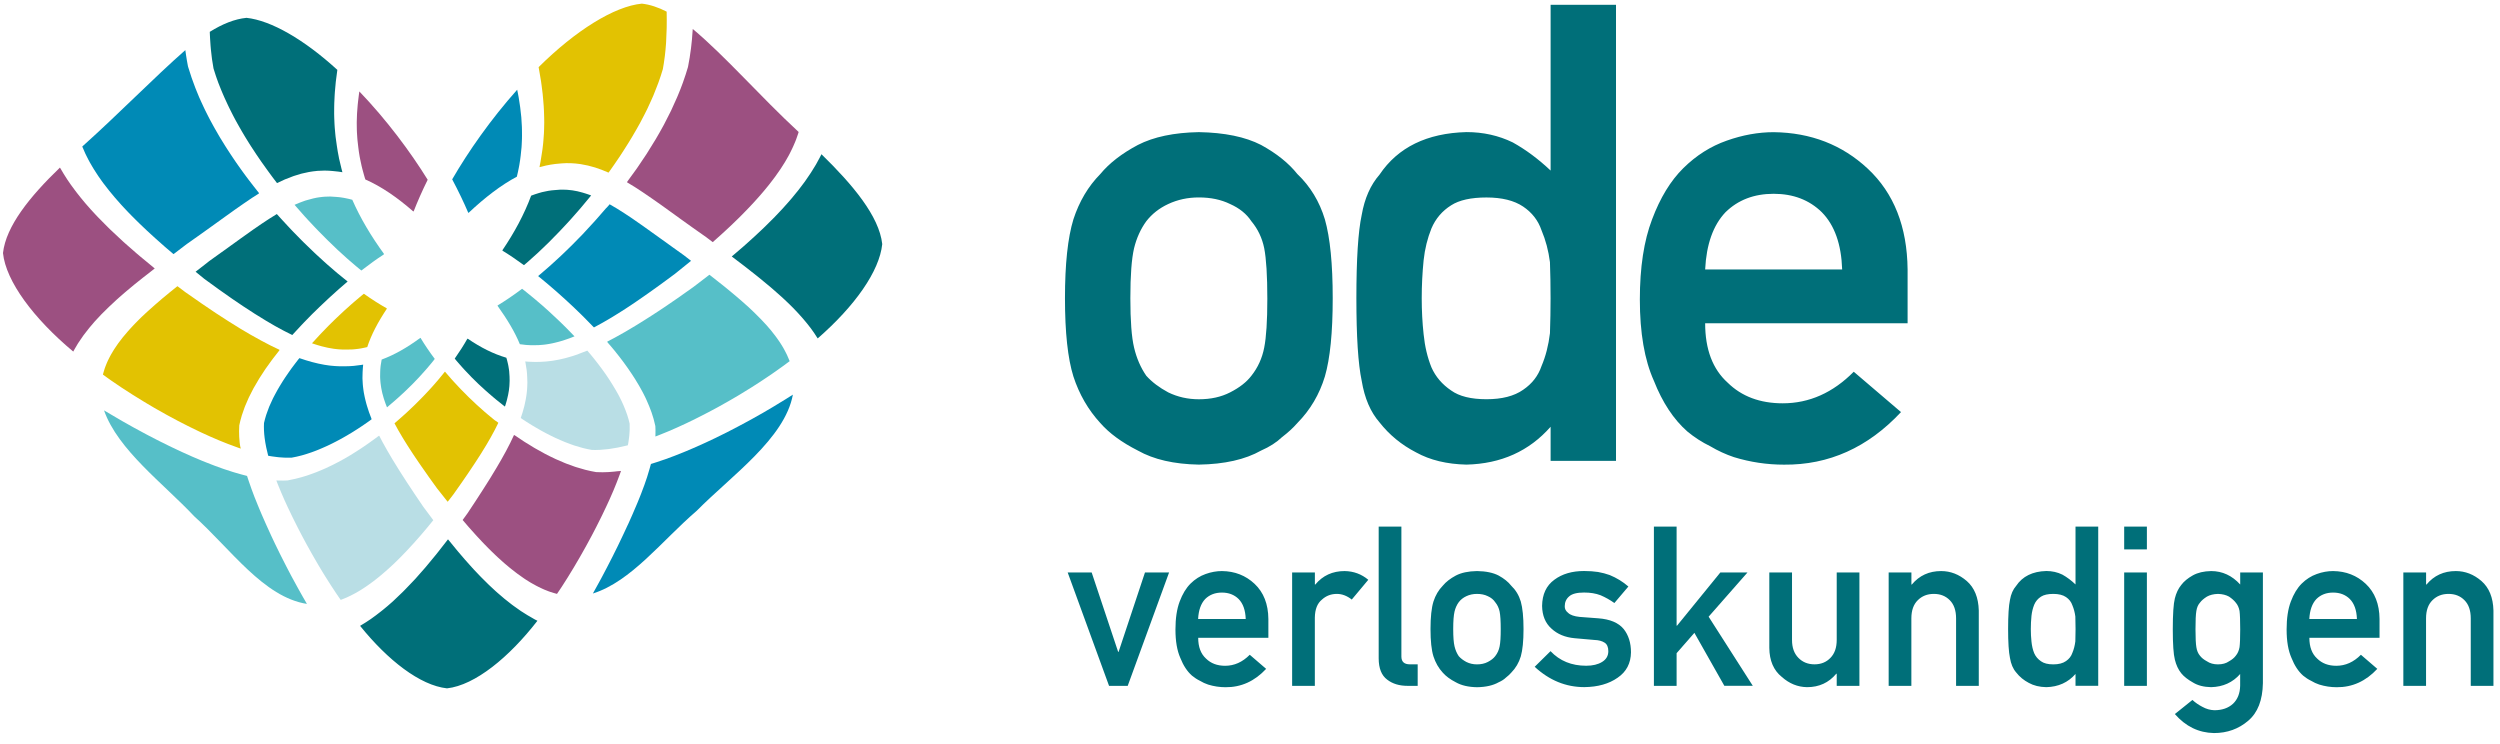 <?xml version="1.0" encoding="UTF-8"?>
<svg xmlns="http://www.w3.org/2000/svg" width="232" height="69" viewBox="0 0 232 69">
  <g fill="none">
    <path fill="#006F79" d="M98.829 27.675C98.829 24.5 99.09 22.063 99.611 20.36 100.153 18.697 100.985 17.291 102.109 16.15 102.941 15.144 104.102 14.243 105.594 13.452 107.065 12.698 108.952 12.303 111.254 12.262 113.634 12.303 115.562 12.698 117.029 13.452 118.48 14.247 119.6 15.148 120.395 16.15 121.593 17.291 122.445 18.693 122.95 20.36 123.435 22.063 123.676 24.5 123.676 27.675 123.676 30.85 123.435 33.266 122.95 34.933 122.445 36.596 121.597 38.038 120.395 39.257 120.008 39.701 119.535 40.137 118.973 40.565 118.467 41.05 117.819 41.466 117.029 41.812 115.558 42.643 113.634 43.079 111.254 43.116 108.952 43.075 107.065 42.643 105.594 41.812 104.102 41.058 102.941 40.206 102.109 39.257 100.989 38.038 100.153 36.596 99.611 34.933 99.09 33.266 98.829 30.85 98.829 27.675zM117.608 27.732C117.608 25.584 117.51 24.015 117.318 23.029 117.123 22.08 116.727 21.248 116.128 20.531 115.684 19.855 115.024 19.321 114.156 18.934 113.324 18.526 112.355 18.322 111.254 18.322 110.227 18.322 109.282 18.526 108.41 18.934 107.578 19.321 106.902 19.855 106.376 20.531 105.855 21.248 105.476 22.08 105.243 23.029 105.011 24.015 104.897 25.564 104.897 27.675 104.897 29.766 105.011 31.294 105.243 32.26 105.476 33.246 105.855 34.118 106.376 34.872 106.898 35.451 107.574 35.964 108.41 36.412 109.282 36.836 110.227 37.052 111.254 37.052 112.359 37.052 113.324 36.84 114.156 36.412 115.028 35.968 115.684 35.455 116.128 34.872 116.727 34.118 117.127 33.246 117.318 32.26 117.51 31.294 117.608 29.786 117.608 27.732zM143.897 39.603C141.904 41.869 139.3 43.039 136.089 43.116 134.271 43.075 132.71 42.7 131.414 41.983 130.061 41.286 128.929 40.357 128.02 39.196 127.188 38.246 126.634 36.962 126.365 35.336 126.035 33.788 125.872 31.233 125.872 27.675 125.872 24.056 126.035 21.481 126.365 19.952 126.634 18.404 127.188 17.157 128.02 16.207 129.723 13.672 132.413 12.356 136.089 12.258 137.637 12.258 139.068 12.576 140.384 13.216 141.603 13.893 142.772 14.765 143.897 15.828L143.897.448 149.965.448 149.965 42.77 143.897 42.77 143.897 39.603zM137.947 18.326C136.517 18.326 135.42 18.567 134.667 19.052 133.835 19.573 133.224 20.291 132.837 21.199 132.47 22.108 132.225 23.094 132.111 24.162 131.997 25.303 131.936 26.473 131.936 27.675 131.936 28.816 131.993 29.929 132.111 31.013 132.225 32.154 132.47 33.181 132.837 34.089 133.224 34.962 133.835 35.675 134.667 36.237 135.42 36.779 136.513 37.048 137.947 37.048 139.378 37.048 140.51 36.759 141.342 36.176 142.173 35.614 142.744 34.88 143.053 33.971 143.441 33.062 143.701 32.048 143.836 30.923 143.873 29.819 143.893 28.735 143.893 27.671 143.893 26.509 143.873 25.397 143.836 24.333 143.701 23.27 143.441 22.283 143.053 21.371 142.744 20.462 142.173 19.724 141.342 19.166 140.51 18.608 139.378 18.326 137.947 18.326zM158.238 29.998C158.238 32.419 158.935 34.257 160.328 35.512 161.624 36.787 163.328 37.427 165.439 37.427 167.896 37.427 170.093 36.449 172.028 34.497L176.413 38.242C173.337 41.531 169.718 43.157 165.557 43.12 163.972 43.12 162.423 42.888 160.911 42.423 160.157 42.171 159.42 41.832 158.706 41.409 157.952 41.042 157.243 40.585 156.587 40.043 155.312 38.923 154.277 37.354 153.482 35.341 152.61 33.405 152.178 30.89 152.178 27.793 152.178 24.814 152.557 22.336 153.311 20.364 154.065 18.351 155.035 16.766 156.212 15.604 157.41 14.422 158.755 13.571 160.247 13.049 161.718 12.527 163.169 12.266 164.599 12.266 168.043 12.307 170.957 13.436 173.337 15.661 175.757 17.927 176.984 21.04 177.025 25.006L177.025 29.998 158.238 29.998 158.238 29.998zM170.953 25.006C170.875 22.662 170.247 20.894 169.066 19.696 167.904 18.555 166.413 17.984 164.595 17.984 162.778 17.984 161.286 18.555 160.125 19.696 158.984 20.898 158.352 22.667 158.238 25.006L170.953 25.006z"></path>
    <polygon fill="#006F79" points="99.081 53.125 101.307 53.125 103.764 60.493 103.805 60.493 106.254 53.125 108.491 53.125 104.652 63.647 102.92 63.647"></polygon>
    <path fill="#006F79" d="M111.193 59.189C111.193 60.032 111.434 60.676 111.918 61.116 112.367 61.561 112.958 61.785 113.691 61.785 114.543 61.785 115.305 61.442 115.977 60.762L117.498 62.07C116.43 63.219 115.175 63.786 113.728 63.774 113.178 63.774 112.64 63.692 112.114 63.529 111.853 63.443 111.597 63.325 111.348 63.174 111.087 63.048 110.843 62.885 110.614 62.698 110.17 62.306 109.812 61.76 109.534 61.055 109.233 60.379 109.082 59.503 109.082 58.419 109.082 57.379 109.213 56.511 109.473 55.823 109.734 55.122 110.072 54.568 110.48 54.16 110.896 53.748 111.364 53.451 111.882 53.268 112.391 53.084 112.897 52.995 113.394 52.995 114.588 53.007 115.598 53.402 116.426 54.18 117.265 54.971 117.693 56.059 117.705 57.445L117.705 59.189 111.193 59.189 111.193 59.189zM115.603 57.445C115.574 56.626 115.358 56.01 114.946 55.59 114.543 55.191 114.025 54.991 113.394 54.991 112.762 54.991 112.245 55.191 111.841 55.59 111.446 56.01 111.226 56.626 111.185 57.445L115.603 57.445zM119.914 53.125L122.021 53.125 122.021 54.242 122.062 54.242C122.755 53.41 123.659 52.995 124.78 52.995 125.619 53.007 126.353 53.28 126.977 53.805L125.444 55.639C125 55.289 124.54 55.114 124.063 55.114 123.525 55.114 123.064 55.289 122.681 55.639 122.249 55.986 122.029 56.54 122.017 57.31L122.017 63.647 119.91 63.647 119.91 53.125 119.914 53.125zM127.942 48.866L130.049 48.866 130.049 60.929C130.049 61.41 130.31 61.65 130.836 61.65L131.561 61.65 131.561 63.647 130.624 63.647C129.858 63.647 129.226 63.456 128.729 63.069 128.203 62.677 127.942 62.017 127.942 61.092L127.942 48.866zM132.751 58.378C132.751 57.269 132.841 56.418 133.024 55.823 133.212 55.24 133.501 54.751 133.892 54.352 134.182 54.001 134.585 53.687 135.103 53.41 135.612 53.145 136.268 53.007 137.067 52.995 137.894 53.007 138.562 53.145 139.072 53.41 139.577 53.687 139.964 54.001 140.241 54.352 140.657 54.751 140.955 55.24 141.13 55.823 141.297 56.418 141.383 57.269 141.383 58.378 141.383 59.486 141.297 60.33 141.13 60.913 140.955 61.495 140.661 61.997 140.241 62.425 140.107 62.579 139.944 62.73 139.748 62.881 139.573 63.052 139.349 63.195 139.072 63.317 138.562 63.606 137.894 63.761 137.067 63.774 136.268 63.761 135.612 63.606 135.103 63.317 134.585 63.052 134.182 62.755 133.892 62.425 133.501 62.001 133.212 61.495 133.024 60.913 132.841 60.33 132.751 59.486 132.751 58.378zM139.267 58.398C139.267 57.648 139.235 57.102 139.166 56.756 139.096 56.426 138.962 56.132 138.754 55.884 138.599 55.647 138.371 55.46 138.069 55.326 137.78 55.183 137.446 55.114 137.063 55.114 136.708 55.114 136.378 55.183 136.077 55.326 135.787 55.46 135.551 55.647 135.372 55.884 135.188 56.132 135.058 56.426 134.98 56.756 134.899 57.102 134.858 57.64 134.858 58.378 134.858 59.107 134.899 59.641 134.98 59.979 135.062 60.326 135.192 60.627 135.372 60.892 135.551 61.096 135.787 61.275 136.077 61.43 136.378 61.581 136.708 61.654 137.063 61.654 137.446 61.654 137.78 61.581 138.069 61.43 138.371 61.275 138.599 61.096 138.754 60.892 138.962 60.627 139.1 60.326 139.166 59.979 139.235 59.641 139.267 59.111 139.267 58.398zM147.198 61.781C147.801 61.781 148.294 61.663 148.677 61.426 149.06 61.19 149.252 60.86 149.252 60.432 149.252 60.053 149.138 59.788 148.91 59.641 148.673 59.486 148.363 59.401 147.972 59.389L146.118 59.226C145.238 59.144 144.525 58.847 143.974 58.333 143.412 57.832 143.123 57.135 143.106 56.234 143.119 55.154 143.498 54.343 144.243 53.801 144.969 53.259 145.89 52.99 147.002 52.99 147.487 52.99 147.919 53.023 148.302 53.08 148.685 53.149 149.044 53.243 149.382 53.365 150.026 53.63 150.605 53.985 151.114 54.429L149.814 55.961C149.411 55.672 148.983 55.432 148.535 55.24 148.09 55.069 147.581 54.987 147.002 54.987 146.342 54.987 145.886 55.105 145.621 55.342 145.344 55.578 145.209 55.884 145.209 56.255 145.197 56.491 145.299 56.699 145.523 56.874 145.723 57.07 146.081 57.196 146.591 57.249L148.323 57.379C149.411 57.461 150.197 57.791 150.678 58.374 151.126 58.94 151.355 59.662 151.355 60.534 151.342 61.553 150.927 62.343 150.116 62.893 149.309 63.46 148.278 63.753 147.023 63.765 145.315 63.765 143.783 63.138 142.418 61.879L143.889 60.428C144.745 61.332 145.845 61.781 147.198 61.781z"></path>
    <polygon fill="#006F79" points="153.482 48.866 155.589 48.866 155.589 58.06 155.63 58.06 159.648 53.125 162.166 53.125 158.56 57.229 162.659 63.643 160.019 63.643 157.239 58.728 155.589 60.615 155.589 63.647 153.482 63.647 153.482 48.866"></polygon>
    <path fill="#006F79" d="M164.192 53.125L166.299 53.125 166.299 59.389C166.299 60.098 166.498 60.652 166.894 61.051 167.285 61.451 167.782 61.65 168.385 61.65 168.988 61.65 169.481 61.451 169.864 61.051 170.256 60.652 170.447 60.098 170.447 59.389L170.447 53.125 172.554 53.125 172.554 63.647 170.447 63.647 170.447 62.522 170.406 62.522C169.714 63.354 168.809 63.769 167.696 63.769 166.828 63.757 166.046 63.439 165.349 62.816 164.591 62.209 164.204 61.308 164.192 60.118L164.192 53.125 164.192 53.125zM175.272 53.125L177.379 53.125 177.379 54.242 177.42 54.242C178.113 53.41 179.017 52.995 180.138 52.995 181.006 52.995 181.797 53.3 182.514 53.916 183.227 54.539 183.598 55.448 183.631 56.654L183.631 63.647 181.524 63.647 181.524 57.384C181.524 56.646 181.328 56.088 180.941 55.7 180.558 55.309 180.065 55.114 179.462 55.114 178.858 55.114 178.361 55.309 177.97 55.7 177.575 56.088 177.375 56.646 177.375 57.384L177.375 63.647 175.268 63.647 175.268 53.125 175.272 53.125zM192.608 62.543C191.916 63.333 191.015 63.741 189.898 63.769 189.267 63.757 188.725 63.623 188.276 63.374 187.808 63.13 187.412 62.808 187.099 62.4 186.809 62.07 186.618 61.618 186.524 61.051 186.41 60.509 186.353 59.617 186.353 58.374 186.353 57.111 186.41 56.21 186.524 55.676 186.618 55.134 186.809 54.698 187.099 54.368 187.69 53.484 188.623 53.023 189.898 52.99 190.436 52.99 190.933 53.1 191.39 53.325 191.814 53.561 192.221 53.867 192.608 54.237L192.608 48.866 194.715 48.866 194.715 63.643 192.608 63.643 192.608 62.543zM190.546 55.114C190.049 55.114 189.67 55.199 189.409 55.366 189.12 55.55 188.908 55.798 188.774 56.116 188.647 56.434 188.562 56.776 188.521 57.151 188.48 57.551 188.46 57.958 188.46 58.378 188.46 58.777 188.48 59.164 188.521 59.543 188.562 59.943 188.643 60.301 188.774 60.619 188.908 60.925 189.12 61.174 189.409 61.369 189.67 61.557 190.049 61.654 190.546 61.654 191.043 61.654 191.435 61.553 191.724 61.349 192.013 61.153 192.213 60.896 192.319 60.579 192.454 60.261 192.543 59.906 192.592 59.515 192.604 59.128 192.612 58.753 192.612 58.378 192.612 57.97 192.604 57.583 192.592 57.212 192.543 56.842 192.454 56.495 192.319 56.177 192.213 55.859 192.013 55.603 191.724 55.407 191.435 55.211 191.039 55.114 190.546 55.114zM197.124 48.866L199.231 48.866 199.231 50.985 197.124 50.985 197.124 48.866zM197.124 53.125L199.231 53.125 199.231 63.647 197.124 63.647 197.124 53.125zM207.891 62.543C207.198 63.333 206.297 63.741 205.193 63.769 204.516 63.757 203.95 63.611 203.502 63.333 203.033 63.069 202.67 62.787 202.422 62.482 202.144 62.135 201.949 61.716 201.827 61.214 201.7 60.721 201.635 59.784 201.635 58.398 201.635 56.984 201.7 56.031 201.827 55.529 201.949 55.036 202.144 54.621 202.422 54.282 202.67 53.952 203.029 53.655 203.502 53.39 203.95 53.141 204.516 53.007 205.193 52.995 206.232 52.995 207.133 53.41 207.891 54.242L207.891 53.125 209.997 53.125 209.997 63.395C209.969 64.976 209.517 66.137 208.636 66.883 207.748 67.645 206.688 68.028 205.454 68.028 204.035 68 202.829 67.413 201.827 66.264L203.457 64.955C203.726 65.204 204.035 65.416 204.382 65.595 204.736 65.791 205.107 65.897 205.49 65.909 206.207 65.909 206.786 65.709 207.222 65.31 207.65 64.902 207.874 64.344 207.886 63.627L207.886 62.543 207.891 62.543zM203.742 58.398C203.742 59.201 203.77 59.755 203.823 60.061 203.872 60.379 203.982 60.644 204.158 60.852 204.3 61.039 204.512 61.214 204.802 61.369 205.079 61.557 205.421 61.654 205.828 61.654 206.236 61.654 206.582 61.561 206.855 61.369 207.133 61.214 207.34 61.043 207.479 60.852 207.654 60.644 207.772 60.379 207.829 60.061 207.87 59.755 207.891 59.201 207.891 58.398 207.891 57.579 207.87 57.013 207.829 56.695 207.768 56.377 207.65 56.12 207.479 55.925 207.336 55.737 207.128 55.55 206.855 55.366 206.578 55.211 206.236 55.126 205.828 55.114 205.421 55.126 205.075 55.211 204.802 55.366 204.512 55.55 204.296 55.733 204.158 55.925 203.982 56.12 203.872 56.377 203.823 56.695 203.766 57.013 203.742 57.579 203.742 58.398zM214.309 59.189C214.309 60.032 214.549 60.676 215.034 61.116 215.483 61.561 216.074 61.785 216.807 61.785 217.659 61.785 218.421 61.442 219.093 60.762L220.613 62.07C219.546 63.219 218.291 63.786 216.844 63.774 216.294 63.774 215.756 63.692 215.23 63.529 214.969 63.443 214.713 63.325 214.464 63.174 214.203 63.048 213.955 62.885 213.73 62.698 213.286 62.306 212.928 61.76 212.65 61.055 212.349 60.379 212.198 59.503 212.198 58.419 212.198 57.379 212.328 56.511 212.589 55.823 212.85 55.122 213.188 54.568 213.596 54.16 214.012 53.748 214.48 53.451 214.998 53.268 215.507 53.084 216.013 52.995 216.51 52.995 217.704 53.007 218.714 53.402 219.542 54.18 220.381 54.971 220.809 56.059 220.821 57.445L220.821 59.189 214.309 59.189 214.309 59.189zM218.723 57.445C218.694 56.626 218.478 56.01 218.066 55.59 217.663 55.191 217.145 54.991 216.514 54.991 215.882 54.991 215.365 55.191 214.961 55.59 214.566 56.01 214.346 56.626 214.305 57.445L218.723 57.445zM223.034 53.125L225.141 53.125 225.141 54.242 225.182 54.242C225.875 53.41 226.779 52.995 227.9 52.995 228.768 52.995 229.559 53.3 230.276 53.916 230.989 54.539 231.36 55.448 231.392 56.654L231.392 63.647 229.286 63.647 229.286 57.384C229.286 56.646 229.09 56.088 228.703 55.7 228.32 55.309 227.827 55.114 227.224 55.114 226.62 55.114 226.123 55.309 225.732 55.7 225.337 56.088 225.137 56.646 225.137 57.384L225.137 63.647 223.03 63.647 223.03 53.125 223.034 53.125zM49.115 57.184C49.062 57.155 49.009 57.123 48.956 57.094 48.744 56.968 48.536 56.837 48.324 56.695 48.284 56.666 48.239 56.638 48.198 56.605 48.023 56.487 47.847 56.361 47.668 56.23 47.607 56.185 47.542 56.137 47.481 56.092 47.281 55.941 47.081 55.786 46.882 55.619 46.865 55.603 46.845 55.59 46.829 55.578 46.613 55.399 46.393 55.211 46.177 55.02 46.115 54.967 46.054 54.91 45.993 54.857 45.818 54.702 45.647 54.539 45.472 54.372 45.419 54.323 45.37 54.274 45.317 54.225 45.101 54.017 44.881 53.801 44.665 53.577 44.616 53.528 44.567 53.475 44.518 53.426 44.339 53.243 44.163 53.056 43.984 52.864 43.923 52.799 43.862 52.734 43.801 52.664 43.361 52.184 42.92 51.678 42.48 51.152 42.423 51.083 42.362 51.014 42.305 50.941 42.122 50.721 41.938 50.496 41.755 50.268 41.714 50.219 41.673 50.17 41.633 50.121 41.612 50.097 41.596 50.077 41.576 50.052 41.576 50.056 41.572 50.056 41.572 50.06 41.572 50.056 41.568 50.056 41.568 50.056 41.555 50.073 41.543 50.089 41.531 50.105 41.237 50.492 40.94 50.867 40.642 51.242 40.565 51.34 40.488 51.438 40.406 51.536 40.162 51.841 39.913 52.139 39.668 52.428 39.599 52.51 39.53 52.595 39.461 52.677 39.159 53.031 38.853 53.374 38.552 53.708 38.491 53.773 38.43 53.838 38.368 53.903 38.112 54.18 37.859 54.445 37.602 54.702 37.529 54.779 37.452 54.857 37.378 54.93 37.073 55.232 36.767 55.525 36.465 55.802 36.429 55.835 36.396 55.863 36.363 55.892 36.09 56.137 35.821 56.365 35.548 56.585 35.471 56.65 35.389 56.711 35.312 56.772 35.019 57.005 34.725 57.225 34.436 57.428 34.428 57.437 34.42 57.441 34.407 57.449 34.11 57.657 33.812 57.84 33.519 58.015 33.486 58.036 33.45 58.06 33.417 58.08 35.989 61.271 38.976 63.606 41.482 63.879 44.09 63.59 47.252 60.986 49.873 57.608 49.84 57.591 49.804 57.571 49.771 57.555 49.714 57.526 49.661 57.498 49.604 57.469 49.449 57.375 49.282 57.282 49.115 57.184z"></path>
    <path fill="#9C5081" d="M7.209,31.913 C7.242,31.864 7.27,31.815 7.303,31.767 C7.429,31.571 7.564,31.371 7.706,31.176 C7.735,31.135 7.767,31.098 7.796,31.057 C7.918,30.894 8.04,30.731 8.175,30.568 C8.22,30.511 8.269,30.454 8.314,30.393 C8.464,30.21 8.619,30.026 8.782,29.843 C8.798,29.827 8.815,29.806 8.831,29.79 C9.01,29.59 9.198,29.391 9.389,29.191 C9.446,29.134 9.503,29.077 9.561,29.02 C9.715,28.865 9.874,28.706 10.037,28.551 C10.09,28.502 10.139,28.449 10.192,28.4 C10.4,28.205 10.612,28.005 10.832,27.805 C10.889,27.757 10.946,27.708 10.999,27.655 C11.174,27.5 11.354,27.341 11.537,27.186 C11.61,27.125 11.684,27.06 11.757,26.999 C11.981,26.807 12.209,26.615 12.446,26.424 C12.474,26.399 12.503,26.379 12.531,26.355 C12.764,26.167 13,25.976 13.24,25.788 C13.322,25.723 13.408,25.658 13.493,25.593 C13.689,25.438 13.893,25.283 14.092,25.124 C14.161,25.071 14.231,25.018 14.3,24.961 C14.316,24.949 14.333,24.932 14.353,24.92 C14.349,24.916 14.349,24.916 14.345,24.912 C14.349,24.912 14.349,24.908 14.353,24.908 C14.337,24.896 14.32,24.883 14.304,24.867 C13.852,24.504 13.416,24.142 12.988,23.779 C12.878,23.685 12.772,23.596 12.666,23.506 C12.319,23.209 11.981,22.911 11.651,22.618 C11.561,22.536 11.468,22.455 11.378,22.373 C10.983,22.014 10.604,21.656 10.237,21.305 C10.164,21.232 10.09,21.163 10.017,21.089 C9.715,20.796 9.43,20.503 9.149,20.213 C9.063,20.124 8.978,20.038 8.896,19.948 C8.57,19.602 8.256,19.256 7.963,18.913 C7.926,18.872 7.894,18.832 7.857,18.787 C7.6,18.485 7.36,18.184 7.128,17.886 C7.058,17.797 6.993,17.711 6.928,17.621 C6.683,17.299 6.455,16.977 6.243,16.66 C6.235,16.651 6.227,16.639 6.223,16.627 C6.007,16.301 5.815,15.983 5.632,15.665 C5.612,15.629 5.583,15.588 5.563,15.551 C2.771,18.237 0.55,20.992 0.277,23.482 C0.546,26.106 3.126,29.562 6.798,32.626 C6.814,32.594 6.834,32.561 6.85,32.529 C6.879,32.476 6.908,32.423 6.94,32.37 C7.022,32.227 7.115,32.072 7.209,31.913 Z"></path>
    <path fill="#006F79" d="M67.918,23.799 C67.914,23.799 67.914,23.804 67.91,23.804 C67.922,23.816 67.934,23.824 67.951,23.836 C68.334,24.125 68.713,24.411 69.084,24.696 C69.177,24.769 69.271,24.843 69.365,24.916 C69.666,25.148 69.96,25.381 70.249,25.613 C70.331,25.678 70.416,25.747 70.498,25.813 C70.844,26.094 71.186,26.375 71.512,26.652 C71.586,26.713 71.651,26.774 71.72,26.831 C71.985,27.06 72.246,27.292 72.499,27.52 C72.58,27.593 72.662,27.667 72.739,27.74 C73.037,28.017 73.326,28.294 73.599,28.572 C73.636,28.608 73.672,28.649 73.709,28.686 C73.945,28.93 74.169,29.171 74.381,29.415 C74.447,29.493 74.516,29.566 74.581,29.643 C74.809,29.908 75.025,30.177 75.225,30.442 C75.233,30.454 75.245,30.467 75.254,30.479 C75.461,30.756 75.645,31.029 75.816,31.306 C75.836,31.339 75.865,31.371 75.885,31.404 C79.325,28.404 81.615,25.173 81.872,22.65 C81.586,20.058 79.129,17.14 76.232,14.312 C76.215,14.349 76.195,14.386 76.175,14.422 C76.146,14.483 76.113,14.545 76.081,14.606 C75.987,14.785 75.889,14.968 75.787,15.148 C75.755,15.205 75.722,15.262 75.69,15.319 C75.555,15.547 75.412,15.779 75.262,16.012 C75.233,16.056 75.201,16.101 75.172,16.146 C75.042,16.342 74.907,16.537 74.769,16.737 C74.72,16.802 74.675,16.872 74.626,16.937 C74.463,17.161 74.292,17.389 74.112,17.617 C74.1,17.634 74.088,17.65 74.076,17.662 C73.884,17.907 73.68,18.155 73.469,18.404 C73.411,18.469 73.354,18.534 73.297,18.604 C73.126,18.803 72.947,19.007 72.759,19.211 C72.711,19.268 72.658,19.321 72.609,19.378 C72.376,19.63 72.136,19.883 71.891,20.136 C71.843,20.189 71.79,20.238 71.737,20.291 C71.529,20.503 71.317,20.714 71.097,20.926 C71.027,20.996 70.954,21.065 70.885,21.134 C70.343,21.656 69.772,22.182 69.173,22.711 C69.096,22.781 69.014,22.85 68.937,22.919 C68.684,23.139 68.427,23.359 68.167,23.579 C68.11,23.628 68.048,23.677 67.991,23.73 C67.963,23.755 67.938,23.775 67.914,23.795 C67.914,23.799 67.918,23.799 67.918,23.799 Z"></path>
    <path fill="#56BFC8" d="M27.748,54.755 C27.691,54.653 27.634,54.555 27.581,54.453 C27.406,54.14 27.239,53.83 27.072,53.52 C27.06,53.496 27.047,53.467 27.031,53.443 C26.88,53.158 26.73,52.876 26.587,52.595 C26.534,52.497 26.485,52.395 26.436,52.298 C26.33,52.09 26.224,51.886 26.122,51.682 C26.069,51.576 26.016,51.47 25.963,51.364 C25.862,51.165 25.768,50.965 25.67,50.765 C25.625,50.672 25.576,50.574 25.531,50.48 C25.405,50.219 25.283,49.963 25.165,49.706 C25.152,49.677 25.14,49.653 25.128,49.624 C24.998,49.343 24.871,49.066 24.749,48.793 C24.712,48.711 24.676,48.63 24.639,48.548 C24.553,48.357 24.468,48.165 24.386,47.974 C24.346,47.88 24.305,47.786 24.264,47.693 C24.187,47.509 24.109,47.33 24.036,47.151 C23.999,47.065 23.962,46.979 23.93,46.894 C23.84,46.674 23.755,46.458 23.669,46.246 C23.653,46.205 23.636,46.168 23.62,46.128 C23.522,45.875 23.429,45.622 23.339,45.378 C23.314,45.313 23.294,45.247 23.27,45.178 C23.204,44.999 23.143,44.815 23.082,44.64 C23.054,44.559 23.029,44.477 23.001,44.396 C22.976,44.322 22.948,44.245 22.927,44.172 C22.923,44.172 22.923,44.172 22.919,44.172 C22.919,44.168 22.919,44.168 22.915,44.163 C22.838,44.143 22.76,44.123 22.683,44.102 C22.589,44.078 22.499,44.053 22.406,44.029 C22.218,43.98 22.027,43.923 21.835,43.866 C21.758,43.842 21.68,43.821 21.603,43.797 C21.334,43.715 21.065,43.626 20.788,43.532 C20.727,43.511 20.666,43.487 20.604,43.467 C20.384,43.389 20.164,43.312 19.94,43.226 C19.842,43.189 19.74,43.149 19.643,43.112 C19.447,43.039 19.251,42.961 19.052,42.88 C18.946,42.839 18.84,42.794 18.734,42.753 C18.514,42.664 18.294,42.57 18.07,42.472 C17.988,42.436 17.903,42.403 17.821,42.366 C17.515,42.232 17.202,42.093 16.888,41.947 C16.819,41.914 16.753,41.881 16.684,41.853 C16.431,41.735 16.175,41.616 15.918,41.49 C15.808,41.437 15.702,41.384 15.592,41.331 C15.364,41.221 15.131,41.107 14.899,40.989 C14.789,40.932 14.675,40.875 14.561,40.818 C14.296,40.683 14.031,40.545 13.766,40.406 C13.685,40.365 13.607,40.325 13.526,40.28 C13.175,40.092 12.821,39.901 12.462,39.705 C12.393,39.668 12.328,39.628 12.258,39.591 C11.965,39.428 11.672,39.265 11.374,39.094 C11.26,39.029 11.146,38.963 11.032,38.894 C10.771,38.743 10.506,38.589 10.241,38.43 C10.127,38.36 10.009,38.291 9.891,38.222 C9.813,38.173 9.736,38.128 9.654,38.083 C10.946,41.759 15.16,44.86 18.033,47.921 C21.428,50.973 24.464,55.411 28.482,56.043 C28.429,55.953 28.376,55.859 28.323,55.766 C28.254,55.647 28.188,55.533 28.119,55.415 C27.997,55.195 27.871,54.975 27.748,54.755 Z"></path>
    <path fill="#B9DEE5" d="M39.285,47.032 C39.277,47.024 39.273,47.012 39.265,47.004 C38.984,46.592 38.719,46.201 38.47,45.83 C38.43,45.773 38.393,45.716 38.356,45.655 C38.152,45.349 37.957,45.052 37.769,44.771 C37.708,44.677 37.651,44.587 37.594,44.498 C37.439,44.257 37.289,44.025 37.146,43.801 C37.085,43.703 37.02,43.605 36.962,43.507 C36.832,43.299 36.71,43.096 36.588,42.9 C36.531,42.806 36.473,42.713 36.416,42.623 C36.294,42.419 36.18,42.224 36.07,42.032 C36.029,41.959 35.98,41.885 35.94,41.812 C35.793,41.555 35.65,41.303 35.52,41.062 C35.508,41.038 35.495,41.017 35.483,40.993 C35.381,40.805 35.283,40.618 35.194,40.439 C35.186,40.443 35.178,40.451 35.169,40.455 C35.165,40.451 35.165,40.443 35.161,40.439 C35.161,40.439 35.157,40.443 35.157,40.443 C35.12,40.471 35.08,40.5 35.039,40.528 C34.937,40.606 34.835,40.683 34.725,40.761 C34.668,40.801 34.611,40.842 34.55,40.887 C34.456,40.956 34.362,41.021 34.265,41.091 C34.199,41.136 34.134,41.18 34.069,41.229 C33.975,41.294 33.882,41.36 33.784,41.425 C33.715,41.474 33.641,41.519 33.572,41.568 C33.474,41.633 33.376,41.698 33.278,41.759 C33.205,41.808 33.132,41.853 33.058,41.902 C32.952,41.967 32.846,42.036 32.741,42.101 C32.667,42.146 32.598,42.191 32.525,42.236 C32.398,42.309 32.272,42.387 32.146,42.46 C32.088,42.493 32.031,42.529 31.97,42.562 C31.783,42.668 31.595,42.77 31.404,42.872 C31.355,42.9 31.302,42.925 31.249,42.949 C31.106,43.022 30.96,43.1 30.813,43.173 C30.74,43.21 30.662,43.247 30.589,43.279 C30.462,43.34 30.336,43.397 30.21,43.458 C30.128,43.495 30.043,43.532 29.957,43.568 C29.835,43.621 29.713,43.674 29.586,43.723 C29.501,43.76 29.411,43.793 29.325,43.829 C29.203,43.878 29.077,43.923 28.951,43.968 C28.861,44 28.775,44.029 28.686,44.062 C28.555,44.106 28.425,44.147 28.299,44.188 C28.213,44.212 28.127,44.241 28.046,44.265 C27.903,44.306 27.761,44.343 27.618,44.379 C27.545,44.4 27.471,44.42 27.398,44.436 C27.182,44.485 26.966,44.53 26.75,44.571 C26.73,44.575 26.709,44.579 26.685,44.583 C26.664,44.583 26.644,44.583 26.624,44.587 C26.404,44.599 26.179,44.599 25.947,44.595 C25.894,44.595 25.837,44.591 25.784,44.591 C25.739,44.591 25.69,44.591 25.646,44.587 C25.666,44.64 25.682,44.689 25.703,44.742 C25.735,44.824 25.768,44.905 25.8,44.991 C25.862,45.146 25.927,45.3 25.992,45.455 C26.025,45.533 26.057,45.614 26.09,45.692 C26.171,45.887 26.257,46.083 26.346,46.283 C26.363,46.323 26.383,46.364 26.399,46.405 C26.505,46.645 26.62,46.89 26.734,47.134 C26.766,47.2 26.799,47.269 26.831,47.334 C26.917,47.517 27.007,47.701 27.096,47.888 C27.137,47.974 27.182,48.059 27.223,48.145 C27.308,48.324 27.398,48.5 27.492,48.683 C27.532,48.764 27.577,48.85 27.618,48.936 C27.728,49.147 27.838,49.363 27.952,49.579 C27.977,49.628 28.005,49.681 28.03,49.73 C28.172,49.999 28.315,50.268 28.466,50.541 C28.498,50.602 28.535,50.668 28.572,50.729 C28.686,50.941 28.804,51.152 28.926,51.364 C28.979,51.454 29.028,51.544 29.081,51.637 C29.191,51.829 29.305,52.025 29.419,52.22 C29.472,52.314 29.529,52.408 29.582,52.501 C29.709,52.717 29.839,52.933 29.973,53.149 C30.014,53.219 30.055,53.288 30.1,53.357 C30.275,53.642 30.454,53.924 30.638,54.209 C30.683,54.274 30.723,54.339 30.768,54.409 C30.911,54.629 31.053,54.845 31.2,55.065 C31.269,55.167 31.339,55.268 31.408,55.37 C31.477,55.468 31.546,55.57 31.616,55.668 C31.628,55.664 31.64,55.66 31.657,55.656 C31.714,55.635 31.775,55.607 31.832,55.586 C31.95,55.542 32.068,55.493 32.19,55.44 C32.26,55.411 32.325,55.374 32.394,55.342 C32.508,55.289 32.618,55.232 32.732,55.175 C32.806,55.138 32.875,55.097 32.948,55.061 C33.062,55 33.177,54.934 33.291,54.865 C33.364,54.824 33.433,54.779 33.507,54.735 C33.625,54.661 33.743,54.584 33.865,54.502 C33.935,54.458 34,54.413 34.069,54.364 C34.204,54.27 34.338,54.172 34.477,54.07 C34.53,54.03 34.583,53.993 34.64,53.952 C34.831,53.805 35.023,53.655 35.218,53.496 C35.226,53.488 35.239,53.479 35.247,53.471 C35.43,53.321 35.614,53.162 35.801,52.999 C35.862,52.942 35.927,52.884 35.993,52.827 C36.123,52.709 36.257,52.587 36.392,52.465 C36.469,52.395 36.543,52.318 36.62,52.249 C36.742,52.131 36.865,52.012 36.987,51.89 C37.068,51.809 37.15,51.727 37.231,51.646 C37.35,51.523 37.472,51.401 37.59,51.275 C37.672,51.189 37.757,51.1 37.839,51.014 C37.961,50.884 38.079,50.753 38.201,50.619 C38.283,50.529 38.364,50.443 38.446,50.354 C38.576,50.211 38.707,50.06 38.833,49.914 C38.906,49.828 38.98,49.751 39.053,49.665 C39.241,49.449 39.428,49.229 39.615,49.001 C39.681,48.923 39.746,48.846 39.807,48.768 C39.941,48.605 40.076,48.442 40.21,48.275 C40.194,48.255 40.182,48.235 40.166,48.214 C39.864,47.815 39.575,47.424 39.285,47.032 Z"></path>
    <path fill="#E2C202" d="M22.267,41.266 C22.259,41.193 22.247,41.123 22.239,41.05 C22.226,40.94 22.222,40.834 22.214,40.728 C22.21,40.663 22.202,40.594 22.198,40.528 C22.19,40.414 22.19,40.3 22.19,40.186 C22.19,40.129 22.186,40.076 22.186,40.019 C22.186,39.852 22.19,39.689 22.202,39.526 C22.202,39.505 22.206,39.489 22.206,39.469 C22.21,39.448 22.214,39.428 22.218,39.412 C22.271,39.159 22.336,38.902 22.414,38.646 C22.422,38.617 22.43,38.584 22.438,38.556 C22.516,38.307 22.601,38.059 22.699,37.806 C22.715,37.765 22.732,37.725 22.748,37.68 C22.846,37.431 22.956,37.178 23.074,36.926 C23.094,36.885 23.115,36.84 23.135,36.799 C23.257,36.543 23.388,36.286 23.53,36.025 C23.547,35.997 23.563,35.964 23.583,35.936 C23.885,35.389 24.227,34.839 24.602,34.289 C24.623,34.261 24.643,34.232 24.663,34.199 C24.843,33.939 25.03,33.678 25.226,33.417 C25.258,33.376 25.287,33.336 25.32,33.291 C25.511,33.034 25.711,32.781 25.914,32.529 C25.923,32.516 25.931,32.508 25.939,32.496 C25.931,32.492 25.927,32.492 25.919,32.488 C25.927,32.48 25.931,32.472 25.939,32.463 C25.927,32.459 25.91,32.451 25.898,32.443 C25.654,32.329 25.401,32.207 25.144,32.08 C25.132,32.072 25.116,32.068 25.104,32.06 C24.843,31.93 24.574,31.787 24.301,31.64 C24.256,31.616 24.211,31.591 24.166,31.567 C23.897,31.42 23.62,31.265 23.331,31.102 C23.282,31.074 23.229,31.045 23.18,31.017 C22.883,30.846 22.577,30.666 22.263,30.475 C22.239,30.462 22.218,30.446 22.194,30.43 C21.88,30.238 21.554,30.035 21.216,29.823 C21.175,29.798 21.138,29.774 21.102,29.749 C20.759,29.533 20.405,29.301 20.038,29.061 C19.973,29.016 19.904,28.971 19.838,28.926 C19.472,28.682 19.088,28.425 18.693,28.152 C18.628,28.107 18.563,28.062 18.502,28.017 C18.082,27.728 17.646,27.426 17.189,27.104 C16.941,26.921 16.7,26.738 16.464,26.558 C16.256,26.725 16.048,26.888 15.845,27.056 C15.828,27.068 15.812,27.08 15.8,27.092 C15.555,27.292 15.315,27.488 15.078,27.687 C15.025,27.732 14.977,27.773 14.928,27.818 C14.752,27.968 14.573,28.115 14.406,28.266 C14.333,28.331 14.259,28.396 14.186,28.462 C14.043,28.588 13.901,28.714 13.762,28.841 C13.685,28.914 13.607,28.983 13.53,29.052 C13.403,29.171 13.277,29.289 13.151,29.407 C13.073,29.48 13,29.554 12.927,29.627 C12.808,29.745 12.694,29.859 12.58,29.978 C12.511,30.051 12.438,30.12 12.372,30.194 C12.258,30.312 12.148,30.434 12.042,30.552 C11.981,30.617 11.92,30.683 11.863,30.752 C11.741,30.89 11.627,31.029 11.513,31.167 C11.476,31.212 11.435,31.257 11.398,31.302 C11.252,31.485 11.113,31.665 10.983,31.844 C10.95,31.889 10.926,31.93 10.893,31.974 C10.795,32.109 10.702,32.247 10.616,32.382 C10.575,32.447 10.535,32.512 10.494,32.578 C10.424,32.692 10.355,32.802 10.294,32.916 C10.253,32.985 10.217,33.058 10.18,33.128 C10.123,33.234 10.07,33.34 10.021,33.446 C9.988,33.519 9.956,33.588 9.923,33.662 C9.878,33.767 9.834,33.869 9.797,33.975 C9.768,34.045 9.744,34.118 9.719,34.187 C9.683,34.293 9.65,34.399 9.622,34.505 C9.601,34.57 9.581,34.636 9.565,34.701 C9.561,34.721 9.556,34.741 9.552,34.762 C9.691,34.864 9.829,34.962 9.968,35.063 C10.082,35.145 10.192,35.222 10.306,35.304 C10.608,35.516 10.909,35.72 11.211,35.919 C11.244,35.94 11.276,35.964 11.309,35.984 C11.643,36.204 11.977,36.42 12.307,36.628 C12.409,36.694 12.515,36.759 12.617,36.82 C12.849,36.967 13.077,37.109 13.31,37.248 C13.424,37.317 13.542,37.386 13.656,37.456 C13.88,37.59 14.104,37.72 14.324,37.851 C14.43,37.912 14.532,37.973 14.638,38.03 C14.915,38.189 15.188,38.34 15.457,38.491 C15.502,38.515 15.547,38.54 15.592,38.564 C15.906,38.735 16.215,38.902 16.525,39.065 C16.611,39.11 16.696,39.155 16.782,39.196 C17.006,39.31 17.226,39.424 17.442,39.534 C17.544,39.587 17.646,39.636 17.748,39.685 C17.951,39.787 18.155,39.884 18.359,39.982 C18.453,40.027 18.546,40.072 18.64,40.117 C18.877,40.227 19.113,40.337 19.345,40.439 C19.394,40.459 19.443,40.483 19.496,40.508 C19.777,40.634 20.054,40.752 20.331,40.867 C20.397,40.895 20.466,40.92 20.531,40.948 C20.739,41.034 20.943,41.115 21.142,41.193 C21.228,41.225 21.318,41.258 21.403,41.29 C21.587,41.36 21.766,41.425 21.945,41.49 C22.031,41.519 22.112,41.551 22.194,41.58 C22.243,41.596 22.292,41.612 22.341,41.629 C22.341,41.616 22.336,41.604 22.336,41.592 C22.296,41.478 22.283,41.372 22.267,41.266 Z"></path>
    <path fill="#008AB6" d="M34.464,38.833 C34.387,38.641 34.318,38.45 34.248,38.262 C34.224,38.193 34.204,38.124 34.179,38.051 C34.134,37.912 34.089,37.778 34.049,37.643 C34.024,37.566 34.004,37.488 33.983,37.411 C33.951,37.289 33.918,37.166 33.89,37.044 C33.869,36.967 33.853,36.885 33.837,36.808 C33.812,36.689 33.788,36.571 33.767,36.457 C33.755,36.38 33.743,36.302 33.731,36.225 C33.715,36.107 33.698,35.989 33.686,35.87 C33.678,35.797 33.67,35.728 33.666,35.654 C33.657,35.528 33.649,35.402 33.645,35.275 C33.645,35.214 33.637,35.157 33.637,35.096 C33.637,34.913 33.641,34.733 33.649,34.55 C33.653,34.411 33.662,34.269 33.674,34.126 C33.678,34.085 33.682,34.045 33.686,34.004 C33.69,33.947 33.694,33.894 33.702,33.837 C33.657,33.845 33.617,33.849 33.572,33.857 C33.56,33.861 33.547,33.861 33.531,33.865 C33.303,33.902 33.075,33.931 32.851,33.951 C32.838,33.951 32.826,33.951 32.81,33.955 C32.578,33.975 32.349,33.988 32.117,33.988 C32.068,33.988 32.019,33.992 31.97,33.992 C31.905,33.992 31.836,33.992 31.771,33.992 C31.701,33.992 31.628,33.992 31.559,33.992 C31.441,33.988 31.322,33.983 31.2,33.975 C31.151,33.971 31.102,33.967 31.053,33.967 C30.923,33.959 30.793,33.943 30.658,33.931 C30.613,33.926 30.568,33.918 30.524,33.914 C30.389,33.898 30.251,33.878 30.112,33.853 C30.063,33.845 30.014,33.837 29.965,33.825 C29.827,33.8 29.692,33.776 29.55,33.743 C29.488,33.731 29.427,33.715 29.366,33.698 C29.236,33.666 29.101,33.637 28.967,33.6 C28.771,33.547 28.576,33.49 28.376,33.429 C28.303,33.405 28.229,33.38 28.156,33.356 C28.034,33.315 27.911,33.278 27.785,33.234 C27.748,33.278 27.708,33.327 27.671,33.372 C27.581,33.486 27.496,33.596 27.41,33.71 C27.288,33.869 27.166,34.028 27.051,34.187 C26.966,34.305 26.884,34.42 26.803,34.538 C26.693,34.693 26.587,34.852 26.481,35.006 C26.404,35.125 26.326,35.243 26.249,35.361 C26.151,35.516 26.053,35.671 25.963,35.825 C25.894,35.94 25.825,36.058 25.76,36.172 C25.67,36.327 25.588,36.482 25.507,36.636 C25.45,36.746 25.389,36.861 25.332,36.971 C25.254,37.13 25.185,37.289 25.116,37.443 C25.071,37.545 25.022,37.651 24.977,37.753 C24.908,37.924 24.847,38.095 24.79,38.262 C24.761,38.348 24.725,38.434 24.7,38.515 C24.623,38.764 24.553,39.012 24.5,39.253 C24.488,39.461 24.488,39.677 24.496,39.901 C24.496,39.929 24.496,39.954 24.5,39.982 C24.509,40.194 24.529,40.41 24.557,40.63 C24.562,40.671 24.566,40.708 24.574,40.748 C24.602,40.968 24.639,41.193 24.688,41.425 C24.696,41.466 24.704,41.506 24.712,41.547 C24.761,41.784 24.818,42.024 24.883,42.273 C24.883,42.281 24.888,42.285 24.888,42.293 C24.936,42.301 24.989,42.313 25.038,42.321 C25.12,42.334 25.201,42.346 25.279,42.358 C25.413,42.378 25.548,42.395 25.682,42.411 C25.756,42.419 25.833,42.427 25.906,42.436 C26.045,42.448 26.183,42.456 26.318,42.464 C26.379,42.468 26.44,42.472 26.497,42.472 C26.689,42.476 26.88,42.48 27.06,42.472 C27.206,42.448 27.353,42.419 27.504,42.383 C27.557,42.37 27.61,42.358 27.659,42.346 C27.757,42.321 27.858,42.297 27.956,42.273 C28.017,42.256 28.083,42.236 28.148,42.22 C28.237,42.195 28.331,42.167 28.421,42.138 C28.49,42.118 28.559,42.093 28.629,42.069 C28.718,42.04 28.808,42.008 28.898,41.979 C28.967,41.955 29.04,41.926 29.109,41.902 C29.199,41.869 29.289,41.836 29.378,41.8 C29.452,41.771 29.525,41.743 29.599,41.71 C29.688,41.673 29.778,41.637 29.867,41.596 C29.941,41.563 30.018,41.531 30.092,41.498 C30.181,41.457 30.271,41.417 30.365,41.376 C30.438,41.339 30.515,41.307 30.589,41.27 C30.678,41.225 30.772,41.18 30.862,41.136 C30.935,41.099 31.013,41.062 31.086,41.021 C31.18,40.973 31.273,40.924 31.367,40.875 C31.441,40.834 31.514,40.797 31.587,40.757 C31.685,40.704 31.783,40.647 31.881,40.594 C31.95,40.553 32.019,40.516 32.088,40.475 C32.199,40.41 32.309,40.345 32.419,40.28 C32.476,40.247 32.529,40.215 32.586,40.182 C32.753,40.08 32.916,39.978 33.079,39.872 C33.107,39.852 33.14,39.831 33.168,39.815 C33.303,39.73 33.437,39.64 33.572,39.55 C33.633,39.51 33.69,39.469 33.751,39.428 C33.857,39.355 33.959,39.285 34.065,39.212 C34.13,39.167 34.195,39.118 34.261,39.073 C34.334,39.02 34.411,38.968 34.485,38.91 C34.485,38.906 34.481,38.906 34.481,38.902 C34.481,38.878 34.473,38.853 34.464,38.833 Z"></path>
    <path fill="#9C5081" d="M58.215,16.88 C58.207,16.892 58.195,16.904 58.186,16.916 C58.199,16.924 58.211,16.933 58.219,16.937 C58.439,17.067 58.663,17.202 58.891,17.344 C58.904,17.352 58.912,17.356 58.924,17.365 C59.152,17.507 59.384,17.662 59.621,17.821 C59.658,17.846 59.698,17.87 59.735,17.898 C59.967,18.053 60.2,18.216 60.444,18.383 C60.485,18.412 60.53,18.445 60.574,18.473 C60.823,18.648 61.076,18.824 61.341,19.011 C61.361,19.027 61.385,19.044 61.41,19.06 C61.667,19.243 61.927,19.435 62.2,19.63 C62.237,19.659 62.274,19.683 62.311,19.708 C62.588,19.908 62.873,20.115 63.17,20.331 C63.232,20.376 63.293,20.417 63.354,20.462 C63.651,20.678 63.961,20.898 64.287,21.13 C64.344,21.171 64.401,21.212 64.458,21.252 C64.805,21.497 65.163,21.75 65.542,22.014 C65.746,22.169 65.946,22.32 66.141,22.471 C66.321,22.312 66.496,22.157 66.671,21.998 C66.757,21.921 66.85,21.839 66.936,21.762 C67.213,21.513 67.478,21.265 67.743,21.016 C67.832,20.93 67.918,20.849 68.008,20.763 C68.183,20.596 68.354,20.429 68.521,20.266 C68.619,20.168 68.717,20.071 68.815,19.973 C68.965,19.822 69.116,19.671 69.259,19.52 C69.357,19.423 69.45,19.321 69.544,19.223 C69.683,19.076 69.817,18.934 69.952,18.787 C70.041,18.689 70.131,18.591 70.221,18.489 C70.351,18.347 70.477,18.204 70.6,18.061 C70.681,17.968 70.763,17.87 70.844,17.776 C70.97,17.625 71.093,17.479 71.211,17.332 C71.28,17.246 71.349,17.165 71.415,17.079 C71.553,16.904 71.684,16.733 71.81,16.562 C71.851,16.509 71.895,16.452 71.936,16.395 C72.099,16.171 72.258,15.946 72.405,15.726 C72.438,15.677 72.47,15.629 72.503,15.576 C72.613,15.409 72.723,15.237 72.825,15.07 C72.869,14.993 72.914,14.919 72.959,14.842 C73.041,14.703 73.122,14.565 73.196,14.426 C73.24,14.345 73.281,14.263 73.322,14.182 C73.387,14.051 73.452,13.921 73.513,13.795 C73.554,13.713 73.591,13.628 73.627,13.546 C73.685,13.42 73.738,13.293 73.79,13.167 C73.823,13.09 73.856,13.008 73.884,12.931 C73.933,12.8 73.978,12.674 74.019,12.544 C74.043,12.47 74.068,12.401 74.092,12.328 C74.1,12.299 74.108,12.275 74.112,12.246 C70.473,8.88 67.401,5.302 64.287,2.686 C64.287,2.71 64.283,2.739 64.283,2.763 C64.271,2.938 64.258,3.109 64.242,3.276 C64.23,3.407 64.222,3.533 64.214,3.66 C64.197,3.839 64.177,4.014 64.157,4.189 C64.144,4.299 64.132,4.409 64.12,4.519 C64.095,4.711 64.067,4.898 64.038,5.086 C64.026,5.171 64.014,5.261 64.002,5.347 C63.957,5.616 63.912,5.881 63.859,6.141 C63.851,6.174 63.847,6.203 63.839,6.235 C63.831,6.268 63.822,6.296 63.81,6.329 C63.696,6.728 63.562,7.128 63.419,7.531 C63.403,7.58 63.386,7.625 63.37,7.674 C63.232,8.057 63.081,8.444 62.918,8.831 C62.889,8.896 62.865,8.961 62.836,9.027 C62.673,9.41 62.498,9.793 62.315,10.18 C62.282,10.245 62.253,10.31 62.221,10.376 C62.029,10.767 61.83,11.158 61.622,11.553 C61.597,11.602 61.569,11.651 61.544,11.696 C61.096,12.523 60.603,13.351 60.073,14.174 C60.041,14.223 60.012,14.267 59.984,14.316 C59.731,14.708 59.466,15.095 59.201,15.482 C59.156,15.547 59.107,15.616 59.063,15.682 C58.798,16.061 58.525,16.435 58.243,16.81 C58.231,16.827 58.219,16.847 58.203,16.863 C58.203,16.876 58.211,16.88 58.215,16.88 Z"></path>
    <path fill="#E2C202" d="M50.227,15.474 C50.236,15.47 50.244,15.47 50.256,15.466 C50.533,15.388 50.81,15.327 51.083,15.282 C51.091,15.282 51.1,15.278 51.108,15.278 C51.381,15.233 51.654,15.197 51.923,15.18 C51.98,15.176 52.033,15.168 52.09,15.164 C52.681,15.115 53.272,15.14 53.871,15.229 C53.879,15.229 53.887,15.233 53.895,15.233 C54.095,15.266 54.299,15.303 54.502,15.351 C54.527,15.356 54.555,15.364 54.58,15.368 C54.767,15.413 54.959,15.466 55.15,15.523 C55.179,15.531 55.207,15.539 55.236,15.547 C55.448,15.612 55.66,15.686 55.876,15.771 C55.876,15.771 55.88,15.771 55.88,15.775 C56.075,15.853 56.275,15.934 56.471,16.02 C56.52,15.951 56.577,15.877 56.626,15.808 C56.756,15.629 56.878,15.449 57.005,15.266 C57.176,15.021 57.343,14.777 57.506,14.532 C57.628,14.349 57.75,14.161 57.868,13.974 C58.027,13.73 58.178,13.489 58.329,13.245 C58.443,13.057 58.557,12.87 58.671,12.682 C58.818,12.438 58.957,12.193 59.095,11.953 C59.201,11.769 59.303,11.582 59.405,11.398 C59.539,11.15 59.666,10.905 59.792,10.657 C59.882,10.477 59.975,10.298 60.061,10.123 C60.183,9.866 60.297,9.614 60.411,9.361 C60.485,9.198 60.562,9.027 60.632,8.864 C60.75,8.587 60.856,8.309 60.958,8.036 C61.011,7.902 61.068,7.759 61.116,7.625 C61.263,7.217 61.398,6.81 61.512,6.414 C61.577,6.068 61.63,5.705 61.679,5.33 C61.687,5.282 61.691,5.233 61.699,5.184 C61.744,4.825 61.777,4.45 61.805,4.067 C61.809,3.998 61.813,3.933 61.817,3.863 C61.842,3.476 61.858,3.077 61.866,2.665 C61.866,2.596 61.87,2.527 61.87,2.453 C61.879,2.025 61.874,1.585 61.866,1.125 C61.866,1.108 61.866,1.096 61.866,1.08 C61.08,0.676 60.305,0.42 59.564,0.338 C57.009,0.583 53.41,2.832 49.983,6.231 C49.983,6.235 49.983,6.243 49.987,6.247 C49.995,6.3 50.003,6.353 50.015,6.406 C50.085,6.781 50.15,7.152 50.203,7.511 C50.223,7.649 50.24,7.788 50.26,7.922 C50.297,8.187 50.333,8.452 50.358,8.709 C50.374,8.86 50.386,9.006 50.399,9.153 C50.419,9.389 50.439,9.622 50.456,9.85 C50.464,9.997 50.472,10.143 50.48,10.29 C50.488,10.51 50.496,10.73 50.5,10.946 C50.505,11.089 50.505,11.227 50.505,11.366 C50.505,11.582 50.496,11.794 50.492,12.006 C50.488,12.136 50.484,12.262 50.476,12.389 C50.464,12.613 50.443,12.837 50.427,13.057 C50.419,13.163 50.411,13.265 50.399,13.367 C50.366,13.685 50.325,14.003 50.272,14.308 C50.24,14.545 50.203,14.785 50.158,15.025 C50.146,15.095 50.134,15.164 50.117,15.233 C50.101,15.327 50.085,15.417 50.064,15.51 C50.117,15.502 50.174,15.49 50.227,15.474 Z"></path>
    <path fill="#008AB6" d="M72.136,37.517 C72.034,37.578 71.936,37.639 71.838,37.7 C71.484,37.912 71.133,38.12 70.787,38.32 C70.783,38.324 70.775,38.324 70.771,38.328 C70.432,38.523 70.094,38.715 69.76,38.898 C69.658,38.955 69.556,39.008 69.454,39.065 C69.214,39.196 68.978,39.326 68.741,39.448 C68.627,39.51 68.513,39.567 68.403,39.628 C68.171,39.75 67.943,39.868 67.714,39.986 C67.612,40.039 67.515,40.088 67.413,40.141 C67.111,40.292 66.814,40.439 66.52,40.581 C66.5,40.589 66.479,40.602 66.459,40.614 C66.145,40.765 65.832,40.911 65.526,41.054 C65.436,41.095 65.347,41.136 65.257,41.176 C65.041,41.274 64.825,41.372 64.613,41.466 C64.507,41.51 64.405,41.555 64.303,41.6 C64.1,41.686 63.9,41.771 63.7,41.857 C63.606,41.898 63.513,41.938 63.415,41.975 C63.174,42.073 62.934,42.167 62.698,42.26 C62.653,42.277 62.608,42.297 62.563,42.313 C62.282,42.419 62.009,42.521 61.736,42.619 C61.663,42.643 61.589,42.668 61.516,42.692 C61.316,42.762 61.121,42.827 60.925,42.892 C60.835,42.92 60.746,42.949 60.656,42.978 C60.574,43.002 60.493,43.031 60.411,43.055 C60.411,43.059 60.411,43.059 60.411,43.063 C60.407,43.063 60.407,43.063 60.403,43.067 C60.383,43.141 60.363,43.214 60.342,43.287 C60.322,43.369 60.297,43.454 60.273,43.536 C60.224,43.715 60.167,43.894 60.11,44.074 C60.09,44.139 60.069,44.208 60.049,44.278 C59.967,44.526 59.882,44.775 59.792,45.027 C59.772,45.08 59.751,45.133 59.731,45.186 C59.658,45.39 59.58,45.598 59.499,45.806 C59.466,45.895 59.429,45.985 59.393,46.075 C59.323,46.254 59.25,46.433 59.173,46.617 C59.136,46.71 59.095,46.804 59.054,46.898 C58.969,47.098 58.883,47.301 58.794,47.505 C58.761,47.579 58.732,47.652 58.7,47.725 C58.578,48.002 58.451,48.284 58.325,48.569 C58.296,48.63 58.268,48.691 58.239,48.748 C58.133,48.976 58.027,49.209 57.917,49.441 C57.873,49.539 57.824,49.637 57.779,49.734 C57.681,49.938 57.583,50.146 57.481,50.358 C57.432,50.46 57.384,50.562 57.335,50.663 C57.221,50.896 57.102,51.132 56.984,51.368 C56.947,51.442 56.911,51.519 56.874,51.593 C56.715,51.906 56.552,52.224 56.385,52.546 C56.353,52.611 56.316,52.677 56.283,52.742 C56.149,52.999 56.01,53.259 55.872,53.524 C55.815,53.63 55.758,53.736 55.7,53.842 C55.574,54.074 55.448,54.307 55.317,54.539 C55.256,54.649 55.195,54.759 55.134,54.869 C55.097,54.938 55.061,55.008 55.02,55.077 C58.586,53.952 61.414,50.187 64.658,47.399 C67.849,44.163 72.825,40.708 73.579,36.624 C73.473,36.694 73.367,36.759 73.261,36.824 C73.143,36.901 73.024,36.975 72.906,37.048 C72.649,37.203 72.393,37.362 72.136,37.517 Z"></path>
    <path fill="#9C5081" d="M57.249,43.736 C57.172,43.744 57.094,43.756 57.017,43.764 C56.899,43.776 56.784,43.784 56.67,43.793 C56.597,43.797 56.524,43.805 56.454,43.809 C56.332,43.817 56.21,43.817 56.088,43.821 C56.026,43.821 55.965,43.825 55.908,43.825 C55.729,43.825 55.55,43.821 55.374,43.813 C55.354,43.813 55.334,43.813 55.313,43.809 C55.293,43.805 55.273,43.801 55.248,43.797 C54.975,43.752 54.698,43.691 54.417,43.621 C54.384,43.613 54.347,43.605 54.315,43.597 C54.05,43.528 53.777,43.45 53.504,43.361 C53.455,43.344 53.406,43.328 53.361,43.316 C53.092,43.226 52.823,43.128 52.55,43.022 C52.501,43.002 52.448,42.982 52.4,42.961 C52.122,42.851 51.845,42.729 51.568,42.603 C51.527,42.582 51.491,42.566 51.45,42.546 C51.161,42.411 50.867,42.268 50.578,42.114 C50.57,42.11 50.562,42.105 50.553,42.101 C50.264,41.947 49.971,41.784 49.681,41.616 C49.645,41.592 49.604,41.572 49.567,41.551 C49.286,41.388 49.009,41.213 48.732,41.038 C48.683,41.005 48.634,40.977 48.585,40.944 C48.312,40.769 48.039,40.585 47.77,40.398 C47.758,40.39 47.746,40.382 47.733,40.373 C47.729,40.378 47.729,40.386 47.725,40.39 C47.717,40.382 47.709,40.378 47.701,40.369 C47.693,40.382 47.689,40.398 47.68,40.41 C47.587,40.61 47.489,40.818 47.387,41.026 C47.379,41.042 47.375,41.054 47.367,41.07 C47.261,41.286 47.142,41.506 47.024,41.735 C47.004,41.775 46.984,41.812 46.963,41.853 C46.845,42.077 46.719,42.301 46.584,42.537 C46.56,42.582 46.535,42.623 46.511,42.668 C46.372,42.912 46.226,43.161 46.071,43.422 C46.058,43.442 46.046,43.463 46.034,43.483 C45.879,43.74 45.716,44.005 45.549,44.282 C45.529,44.314 45.508,44.347 45.488,44.384 C45.313,44.665 45.129,44.954 44.934,45.26 C44.897,45.317 44.86,45.37 44.828,45.427 C44.632,45.732 44.428,46.046 44.212,46.38 C44.176,46.433 44.139,46.49 44.106,46.543 C43.874,46.894 43.634,47.261 43.377,47.644 C43.226,47.852 43.079,48.055 42.933,48.255 C43.079,48.43 43.23,48.601 43.377,48.773 C43.418,48.821 43.463,48.87 43.503,48.919 C43.711,49.156 43.919,49.388 44.123,49.612 C44.188,49.681 44.249,49.747 44.31,49.816 C44.453,49.971 44.599,50.13 44.742,50.28 C44.82,50.362 44.897,50.443 44.978,50.525 C45.105,50.655 45.235,50.79 45.362,50.916 C45.447,51.002 45.529,51.079 45.614,51.165 C45.736,51.283 45.859,51.405 45.981,51.519 C46.067,51.597 46.148,51.678 46.234,51.756 C46.356,51.87 46.478,51.98 46.605,52.09 C46.686,52.159 46.763,52.232 46.845,52.302 C46.975,52.412 47.102,52.522 47.232,52.628 C47.301,52.685 47.375,52.746 47.448,52.803 C47.603,52.925 47.754,53.043 47.905,53.158 C47.949,53.19 47.994,53.227 48.039,53.259 C48.235,53.406 48.434,53.545 48.626,53.675 C48.667,53.704 48.707,53.728 48.748,53.757 C48.899,53.854 49.05,53.952 49.2,54.042 C49.266,54.083 49.331,54.119 49.4,54.156 C49.522,54.225 49.649,54.299 49.771,54.36 C49.844,54.396 49.918,54.433 49.987,54.47 C50.101,54.527 50.215,54.58 50.329,54.633 C50.403,54.665 50.476,54.698 50.549,54.731 C50.659,54.775 50.769,54.82 50.879,54.861 C50.953,54.889 51.022,54.914 51.095,54.938 C51.21,54.975 51.32,55.012 51.43,55.04 C51.495,55.061 51.564,55.081 51.629,55.097 C51.65,55.101 51.67,55.105 51.69,55.11 C51.78,54.975 51.874,54.841 51.963,54.706 C52.021,54.616 52.082,54.531 52.139,54.441 C52.33,54.148 52.518,53.854 52.697,53.565 C52.705,53.553 52.709,53.545 52.717,53.532 C52.905,53.231 53.088,52.929 53.268,52.628 C53.321,52.542 53.369,52.457 53.418,52.371 C53.545,52.159 53.667,51.947 53.789,51.739 C53.846,51.637 53.903,51.54 53.96,51.438 C54.074,51.238 54.184,51.038 54.295,50.843 C54.347,50.749 54.4,50.655 54.449,50.566 C54.584,50.321 54.714,50.081 54.841,49.84 C54.861,49.8 54.885,49.763 54.906,49.722 C55.053,49.445 55.195,49.168 55.334,48.899 C55.374,48.821 55.411,48.74 55.452,48.663 C55.55,48.471 55.647,48.279 55.741,48.088 C55.786,47.994 55.835,47.9 55.88,47.807 C55.965,47.627 56.051,47.452 56.132,47.277 C56.173,47.187 56.218,47.102 56.259,47.012 C56.353,46.808 56.446,46.609 56.536,46.413 C56.56,46.36 56.585,46.307 56.609,46.25 C56.719,46.001 56.825,45.757 56.931,45.512 C56.96,45.443 56.988,45.378 57.013,45.309 C57.086,45.133 57.159,44.958 57.225,44.787 C57.257,44.701 57.29,44.616 57.322,44.534 C57.384,44.379 57.441,44.22 57.498,44.07 C57.526,43.988 57.559,43.907 57.587,43.825 C57.604,43.784 57.616,43.744 57.628,43.703 C57.616,43.703 57.6,43.707 57.587,43.707 C57.477,43.711 57.363,43.723 57.249,43.736 Z"></path>
    <path fill="#56BFC8" d="M64.348,26.632 C64.336,26.64 64.324,26.648 64.316,26.656 C63.818,27.015 63.342,27.349 62.885,27.667 C62.84,27.695 62.8,27.724 62.755,27.757 C62.359,28.034 61.976,28.294 61.61,28.539 C61.508,28.608 61.406,28.673 61.304,28.743 C61.006,28.942 60.713,29.134 60.432,29.313 C60.318,29.387 60.2,29.464 60.085,29.533 C59.829,29.696 59.576,29.855 59.332,30.006 C59.221,30.075 59.111,30.145 59.001,30.21 C58.749,30.365 58.504,30.507 58.268,30.646 C58.182,30.695 58.097,30.748 58.015,30.797 C57.697,30.98 57.392,31.151 57.098,31.31 C57.082,31.318 57.062,31.326 57.045,31.339 C56.809,31.465 56.573,31.591 56.348,31.705 C56.357,31.714 56.361,31.718 56.369,31.726 C56.361,31.73 56.357,31.73 56.348,31.734 C56.393,31.783 56.434,31.836 56.479,31.889 C56.548,31.97 56.617,32.052 56.691,32.133 C56.74,32.194 56.789,32.252 56.842,32.313 C56.907,32.394 56.976,32.476 57.045,32.557 C57.098,32.622 57.151,32.688 57.2,32.753 C57.265,32.838 57.335,32.92 57.4,33.005 C57.453,33.071 57.506,33.14 57.559,33.209 C57.628,33.299 57.697,33.388 57.767,33.482 C57.816,33.552 57.868,33.617 57.917,33.686 C57.991,33.784 58.06,33.882 58.129,33.979 C58.178,34.045 58.223,34.11 58.272,34.179 C58.353,34.297 58.435,34.415 58.516,34.538 C58.549,34.591 58.586,34.64 58.618,34.688 C58.732,34.86 58.847,35.035 58.957,35.21 C58.985,35.255 59.01,35.296 59.034,35.341 C59.116,35.475 59.201,35.614 59.283,35.752 C59.319,35.817 59.356,35.887 59.397,35.952 C59.462,36.07 59.527,36.188 59.592,36.306 C59.633,36.38 59.67,36.457 59.711,36.531 C59.768,36.645 59.825,36.759 59.882,36.873 C59.918,36.95 59.955,37.032 59.992,37.109 C60.045,37.223 60.094,37.341 60.142,37.456 C60.175,37.537 60.212,37.615 60.244,37.696 C60.293,37.814 60.338,37.936 60.383,38.055 C60.411,38.132 60.44,38.21 60.469,38.287 C60.513,38.421 60.554,38.552 60.595,38.686 C60.615,38.752 60.636,38.817 60.656,38.882 C60.713,39.082 60.762,39.281 60.803,39.481 C60.807,39.501 60.811,39.522 60.815,39.538 C60.815,39.558 60.819,39.575 60.819,39.595 C60.831,39.799 60.831,40.011 60.827,40.227 C60.827,40.276 60.827,40.325 60.823,40.378 C60.823,40.422 60.823,40.463 60.819,40.508 C60.876,40.488 60.933,40.467 60.994,40.443 C61.084,40.406 61.178,40.369 61.271,40.333 C61.442,40.263 61.618,40.194 61.793,40.121 C61.883,40.084 61.972,40.047 62.062,40.011 C62.278,39.921 62.494,39.823 62.714,39.726 C62.763,39.705 62.812,39.681 62.865,39.66 C63.134,39.538 63.407,39.412 63.688,39.281 C63.765,39.245 63.843,39.204 63.924,39.167 C64.128,39.069 64.332,38.972 64.54,38.866 C64.642,38.817 64.739,38.764 64.841,38.715 C65.037,38.617 65.232,38.515 65.432,38.413 C65.53,38.36 65.632,38.311 65.734,38.258 C65.966,38.136 66.198,38.01 66.435,37.883 C66.5,37.847 66.565,37.814 66.63,37.778 C66.932,37.615 67.233,37.443 67.539,37.268 C67.621,37.223 67.698,37.174 67.779,37.13 C68.008,36.999 68.24,36.861 68.472,36.726 C68.578,36.661 68.688,36.596 68.794,36.531 C69.006,36.404 69.218,36.274 69.43,36.139 C69.54,36.07 69.65,36.005 69.76,35.936 C69.996,35.789 70.229,35.634 70.465,35.483 C70.547,35.43 70.632,35.377 70.714,35.32 C71.027,35.112 71.345,34.9 71.659,34.684 C71.737,34.631 71.814,34.574 71.891,34.521 C72.132,34.354 72.372,34.183 72.609,34.012 C72.723,33.931 72.833,33.849 72.947,33.763 C73.057,33.682 73.167,33.6 73.277,33.519 C73.273,33.507 73.269,33.494 73.265,33.482 C73.244,33.421 73.216,33.364 73.191,33.303 C73.147,33.193 73.102,33.083 73.049,32.973 C73.016,32.908 72.984,32.838 72.951,32.773 C72.898,32.667 72.845,32.565 72.788,32.459 C72.751,32.39 72.711,32.321 72.67,32.247 C72.609,32.141 72.543,32.04 72.478,31.934 C72.433,31.864 72.389,31.795 72.344,31.726 C72.27,31.616 72.193,31.506 72.116,31.4 C72.067,31.335 72.022,31.269 71.973,31.204 C71.879,31.082 71.781,30.956 71.684,30.833 C71.643,30.78 71.602,30.727 71.561,30.674 C71.415,30.495 71.264,30.32 71.101,30.141 C71.093,30.132 71.08,30.12 71.072,30.112 C70.922,29.941 70.763,29.774 70.595,29.603 C70.543,29.546 70.485,29.488 70.428,29.436 C70.306,29.309 70.18,29.187 70.053,29.061 C69.984,28.995 69.915,28.926 69.846,28.861 C69.723,28.743 69.597,28.625 69.471,28.506 C69.393,28.437 69.316,28.368 69.238,28.299 C69.108,28.18 68.978,28.062 68.843,27.948 C68.766,27.879 68.684,27.809 68.603,27.74 C68.46,27.618 68.313,27.496 68.167,27.369 C68.089,27.304 68.016,27.239 67.938,27.178 C67.771,27.039 67.596,26.897 67.425,26.754 C67.364,26.705 67.307,26.656 67.246,26.607 C66.793,26.241 66.321,25.87 65.836,25.495 C65.815,25.511 65.791,25.531 65.766,25.548 C65.285,25.914 64.817,26.277 64.348,26.632 Z"></path>
    <path fill="#B9DEE5" d="M53.431,32.944 C53.321,32.981 53.206,33.022 53.096,33.054 C52.95,33.099 52.803,33.14 52.656,33.181 C52.583,33.201 52.51,33.221 52.436,33.242 C52.277,33.283 52.118,33.319 51.963,33.352 C51.91,33.364 51.853,33.376 51.8,33.384 C51.637,33.417 51.483,33.446 51.324,33.47 C51.275,33.478 51.23,33.486 51.181,33.49 C51.026,33.511 50.871,33.531 50.721,33.543 C50.668,33.547 50.619,33.552 50.566,33.556 C50.423,33.568 50.284,33.576 50.146,33.58 C50.068,33.584 49.987,33.584 49.91,33.584 C49.828,33.584 49.747,33.588 49.669,33.588 C49.62,33.588 49.571,33.584 49.522,33.584 C49.368,33.584 49.209,33.576 49.05,33.568 C49.013,33.568 48.976,33.564 48.944,33.56 C48.874,33.556 48.809,33.552 48.74,33.543 C48.748,33.576 48.752,33.609 48.76,33.641 C48.768,33.674 48.773,33.702 48.777,33.735 C48.813,33.931 48.846,34.126 48.87,34.318 C48.874,34.342 48.874,34.362 48.879,34.387 C48.903,34.591 48.919,34.794 48.923,34.994 C48.936,35.153 48.94,35.316 48.94,35.475 C48.94,35.528 48.936,35.577 48.936,35.63 C48.936,35.74 48.931,35.854 48.923,35.968 C48.919,36.029 48.915,36.09 48.911,36.156 C48.903,36.262 48.895,36.367 48.879,36.478 C48.87,36.543 48.862,36.608 48.854,36.673 C48.838,36.783 48.821,36.889 48.801,36.999 C48.789,37.064 48.777,37.13 48.764,37.195 C48.74,37.313 48.715,37.431 48.687,37.553 C48.675,37.61 48.663,37.672 48.646,37.729 C48.605,37.892 48.557,38.059 48.508,38.226 C48.504,38.242 48.5,38.258 48.495,38.275 C48.442,38.446 48.385,38.617 48.324,38.792 C48.373,38.825 48.422,38.857 48.467,38.89 C48.597,38.976 48.724,39.057 48.854,39.143 C49.021,39.249 49.188,39.355 49.355,39.457 C49.49,39.538 49.62,39.615 49.755,39.693 C49.922,39.791 50.085,39.884 50.252,39.978 C50.386,40.052 50.521,40.125 50.651,40.194 C50.818,40.28 50.981,40.365 51.148,40.447 C51.279,40.512 51.413,40.577 51.544,40.638 C51.711,40.716 51.878,40.789 52.041,40.858 C52.167,40.911 52.298,40.968 52.424,41.021 C52.595,41.091 52.766,41.152 52.933,41.213 C53.052,41.254 53.17,41.303 53.284,41.339 C53.471,41.4 53.651,41.453 53.834,41.502 C53.928,41.531 54.03,41.559 54.123,41.584 C54.396,41.653 54.669,41.71 54.934,41.755 C55.163,41.763 55.399,41.759 55.639,41.747 C55.668,41.747 55.696,41.747 55.729,41.743 C55.961,41.731 56.198,41.706 56.438,41.678 C56.479,41.673 56.524,41.669 56.564,41.661 C56.805,41.629 57.053,41.588 57.306,41.539 C57.351,41.531 57.396,41.523 57.441,41.51 C57.697,41.457 57.962,41.4 58.235,41.331 C58.243,41.327 58.252,41.327 58.264,41.323 C58.272,41.278 58.284,41.233 58.292,41.189 C58.305,41.111 58.317,41.034 58.329,40.96 C58.349,40.838 58.366,40.72 58.378,40.602 C58.386,40.528 58.394,40.455 58.402,40.382 C58.415,40.259 58.423,40.137 58.427,40.019 C58.431,39.958 58.435,39.897 58.435,39.836 C58.439,39.66 58.439,39.485 58.431,39.318 C58.402,39.183 58.37,39.049 58.329,38.91 C58.317,38.866 58.3,38.821 58.288,38.776 C58.26,38.682 58.235,38.589 58.203,38.495 C58.182,38.438 58.162,38.381 58.142,38.328 C58.113,38.242 58.08,38.157 58.048,38.071 C58.023,38.01 57.999,37.949 57.974,37.888 C57.942,37.806 57.905,37.72 57.873,37.639 C57.844,37.574 57.816,37.513 57.787,37.447 C57.75,37.366 57.71,37.28 57.673,37.199 C57.64,37.134 57.608,37.068 57.575,37.003 C57.534,36.922 57.49,36.836 57.449,36.751 C57.416,36.685 57.379,36.62 57.343,36.555 C57.298,36.469 57.249,36.384 57.2,36.302 C57.163,36.237 57.127,36.172 57.086,36.107 C57.037,36.021 56.984,35.936 56.931,35.85 C56.89,35.785 56.854,35.72 56.813,35.654 C56.76,35.565 56.703,35.479 56.646,35.389 C56.605,35.324 56.564,35.263 56.524,35.198 C56.463,35.104 56.397,35.01 56.336,34.917 C56.295,34.86 56.259,34.799 56.218,34.741 C56.145,34.636 56.067,34.53 55.99,34.424 C55.957,34.379 55.925,34.33 55.892,34.285 C55.782,34.134 55.668,33.979 55.55,33.829 C55.537,33.812 55.525,33.796 55.513,33.78 C55.407,33.645 55.305,33.507 55.195,33.372 C55.154,33.323 55.114,33.274 55.077,33.225 C54.995,33.124 54.914,33.022 54.828,32.92 C54.784,32.863 54.735,32.81 54.686,32.753 C54.625,32.679 54.563,32.606 54.502,32.537 C54.254,32.639 54.013,32.728 53.777,32.814 C53.667,32.867 53.549,32.908 53.431,32.944 Z"></path>
    <path fill="#E2C202" d="M45.798,38.906 C45.614,38.756 45.431,38.605 45.252,38.454 C45.162,38.377 45.072,38.303 44.983,38.226 C44.779,38.051 44.583,37.875 44.388,37.696 C44.331,37.643 44.273,37.594 44.22,37.545 C43.972,37.317 43.731,37.089 43.499,36.861 C43.438,36.799 43.377,36.738 43.316,36.677 C43.141,36.506 42.973,36.335 42.802,36.16 C42.725,36.082 42.652,36.001 42.574,35.919 C42.423,35.76 42.273,35.597 42.126,35.438 C42.057,35.361 41.987,35.288 41.918,35.21 C41.743,35.015 41.576,34.819 41.409,34.623 C41.376,34.587 41.343,34.546 41.311,34.509 C41.303,34.501 41.299,34.493 41.29,34.485 C41.286,34.489 41.282,34.493 41.282,34.497 C41.266,34.517 41.25,34.538 41.233,34.558 C41.066,34.77 40.891,34.982 40.712,35.194 C40.651,35.267 40.585,35.341 40.524,35.414 C40.386,35.577 40.239,35.74 40.096,35.903 C40.027,35.98 39.958,36.058 39.884,36.135 C39.726,36.31 39.562,36.482 39.395,36.657 C39.338,36.718 39.281,36.779 39.224,36.836 C39,37.068 38.768,37.301 38.531,37.533 C38.487,37.574 38.442,37.619 38.401,37.659 C38.205,37.851 38.006,38.038 37.802,38.226 C37.72,38.299 37.643,38.373 37.562,38.446 C37.382,38.609 37.203,38.772 37.015,38.931 C36.93,39.004 36.848,39.078 36.763,39.151 C36.71,39.196 36.661,39.241 36.608,39.285 C36.608,39.285 36.608,39.285 36.608,39.285 C36.608,39.285 36.612,39.289 36.612,39.289 C36.718,39.493 36.836,39.705 36.958,39.921 C36.999,39.99 37.04,40.064 37.085,40.137 C37.174,40.288 37.26,40.443 37.358,40.602 C37.411,40.691 37.468,40.781 37.525,40.875 C37.615,41.021 37.708,41.176 37.81,41.331 C37.875,41.433 37.941,41.535 38.006,41.637 C38.108,41.796 38.214,41.955 38.32,42.118 C38.393,42.228 38.462,42.338 38.54,42.448 C38.658,42.623 38.78,42.802 38.906,42.986 C38.984,43.096 39.057,43.206 39.139,43.324 C39.285,43.536 39.44,43.756 39.599,43.98 C39.668,44.078 39.734,44.176 39.807,44.278 C40.043,44.612 40.292,44.958 40.561,45.325 C40.647,45.435 40.732,45.537 40.818,45.647 C41.026,45.912 41.237,46.181 41.449,46.446 C41.482,46.486 41.515,46.523 41.547,46.564 C41.718,46.344 41.889,46.12 42.061,45.9 C42.309,45.549 42.546,45.215 42.77,44.893 C42.798,44.852 42.827,44.807 42.859,44.767 C43.071,44.465 43.267,44.172 43.458,43.894 C43.491,43.846 43.524,43.797 43.556,43.748 C43.744,43.471 43.919,43.21 44.086,42.953 C44.11,42.912 44.135,42.876 44.163,42.835 C44.335,42.574 44.498,42.321 44.652,42.077 C44.661,42.065 44.669,42.052 44.673,42.04 C44.824,41.8 44.966,41.568 45.101,41.343 C45.117,41.315 45.133,41.29 45.15,41.262 C45.28,41.042 45.402,40.83 45.521,40.622 C45.541,40.585 45.561,40.549 45.582,40.512 C45.696,40.312 45.802,40.117 45.9,39.925 C45.916,39.893 45.936,39.86 45.952,39.823 C46.054,39.628 46.148,39.44 46.238,39.253 C46.242,39.249 46.242,39.245 46.246,39.236 C46.193,39.196 46.144,39.155 46.095,39.114 C45.985,39.061 45.891,38.984 45.798,38.906 Z"></path>
    <path fill="#56BFC8" d="M39.012,31.367 C39.008,31.363 39.008,31.359 39.004,31.355 C37.769,32.268 36.592,32.932 35.418,33.368 C35.418,33.368 35.418,33.368 35.418,33.372 C35.381,33.543 35.357,33.715 35.332,33.886 C35.328,33.926 35.32,33.971 35.316,34.012 C35.3,34.183 35.283,34.35 35.283,34.517 C35.275,34.66 35.275,34.807 35.275,34.949 C35.275,34.994 35.279,35.043 35.279,35.088 C35.283,35.19 35.288,35.292 35.3,35.394 C35.304,35.446 35.312,35.504 35.316,35.557 C35.328,35.654 35.341,35.756 35.357,35.858 C35.365,35.911 35.373,35.964 35.381,36.017 C35.402,36.135 35.426,36.253 35.455,36.376 C35.463,36.412 35.471,36.449 35.479,36.486 C35.516,36.641 35.561,36.799 35.61,36.958 C35.622,37.003 35.638,37.048 35.654,37.093 C35.691,37.211 35.732,37.333 35.777,37.452 C35.797,37.513 35.821,37.574 35.846,37.631 C35.866,37.688 35.891,37.745 35.915,37.802 C35.919,37.798 35.923,37.794 35.927,37.79 C35.972,37.753 36.021,37.712 36.066,37.672 C36.27,37.504 36.465,37.333 36.661,37.162 C36.742,37.089 36.824,37.015 36.905,36.946 C37.064,36.804 37.219,36.665 37.37,36.522 C37.452,36.445 37.533,36.372 37.615,36.294 C37.769,36.143 37.924,35.997 38.075,35.846 C38.14,35.781 38.21,35.715 38.275,35.65 C38.487,35.438 38.69,35.222 38.89,35.01 C38.915,34.986 38.935,34.962 38.955,34.937 C39.131,34.746 39.306,34.554 39.473,34.362 C39.534,34.293 39.595,34.22 39.656,34.151 C39.783,34.004 39.909,33.853 40.031,33.706 C40.092,33.629 40.157,33.552 40.219,33.474 C40.263,33.417 40.304,33.364 40.345,33.307 C39.856,32.655 39.416,32.003 39.025,31.355 C39.025,31.359 39.016,31.363 39.012,31.367 Z"></path>
    <path fill="#006F79" d="M43.393,31.449 C43.385,31.445 43.381,31.441 43.373,31.432 C43.026,32.048 42.635,32.659 42.199,33.278 C42.248,33.336 42.293,33.397 42.342,33.454 C42.407,33.531 42.472,33.609 42.541,33.686 C42.672,33.837 42.806,33.988 42.941,34.138 C43.006,34.208 43.067,34.277 43.132,34.346 C43.32,34.55 43.511,34.754 43.711,34.953 C43.723,34.966 43.736,34.982 43.748,34.994 C43.96,35.206 44.176,35.418 44.396,35.63 C44.469,35.699 44.542,35.764 44.616,35.834 C44.771,35.98 44.93,36.123 45.089,36.266 C45.174,36.343 45.26,36.42 45.349,36.494 C45.508,36.632 45.671,36.771 45.834,36.91 C45.92,36.979 46.001,37.052 46.087,37.121 C46.299,37.297 46.519,37.468 46.739,37.639 C46.776,37.668 46.812,37.696 46.849,37.725 C46.853,37.729 46.853,37.729 46.857,37.733 C46.865,37.708 46.873,37.684 46.882,37.659 C46.898,37.615 46.91,37.566 46.926,37.521 C46.959,37.419 46.988,37.317 47.016,37.215 C47.028,37.166 47.041,37.121 47.053,37.073 C47.081,36.962 47.106,36.852 47.13,36.742 C47.138,36.714 47.147,36.681 47.151,36.653 C47.179,36.514 47.204,36.38 47.224,36.245 C47.228,36.213 47.232,36.176 47.236,36.143 C47.248,36.041 47.261,35.944 47.269,35.846 C47.273,35.801 47.277,35.76 47.277,35.715 C47.281,35.622 47.285,35.532 47.289,35.438 C47.289,35.398 47.293,35.361 47.293,35.32 C47.293,35.194 47.289,35.067 47.285,34.941 C47.281,34.774 47.269,34.615 47.252,34.452 C47.248,34.399 47.24,34.35 47.232,34.297 C47.216,34.187 47.2,34.073 47.179,33.963 C47.167,33.902 47.155,33.845 47.142,33.784 C47.118,33.678 47.094,33.572 47.065,33.462 C47.049,33.405 47.036,33.344 47.016,33.287 C47.008,33.258 46.996,33.23 46.988,33.197 C45.802,32.846 44.624,32.264 43.397,31.424 C43.397,31.436 43.393,31.445 43.393,31.449 Z"></path>
    <path fill="#008AB6" d="M56.055,19.537 C55.831,19.798 55.607,20.054 55.383,20.307 C55.277,20.425 55.171,20.543 55.065,20.661 C54.808,20.947 54.547,21.228 54.29,21.501 C54.225,21.57 54.16,21.644 54.095,21.713 C53.769,22.051 53.447,22.381 53.125,22.703 C53.047,22.781 52.966,22.858 52.889,22.935 C52.644,23.176 52.4,23.412 52.159,23.641 C52.053,23.738 51.951,23.836 51.845,23.934 C51.621,24.142 51.401,24.341 51.181,24.541 C51.083,24.631 50.985,24.716 50.888,24.802 C50.619,25.038 50.354,25.267 50.093,25.487 C50.052,25.519 50.011,25.556 49.971,25.593 C49.958,25.601 49.946,25.613 49.938,25.621 C49.942,25.625 49.946,25.625 49.95,25.629 C49.979,25.65 50.003,25.674 50.028,25.694 C50.252,25.874 50.476,26.061 50.7,26.249 C50.782,26.318 50.863,26.387 50.945,26.456 C51.12,26.603 51.291,26.754 51.466,26.905 C51.552,26.982 51.642,27.056 51.727,27.133 C51.91,27.296 52.094,27.459 52.277,27.626 C52.347,27.687 52.416,27.748 52.485,27.814 C52.734,28.042 52.982,28.27 53.231,28.506 C53.284,28.555 53.333,28.608 53.386,28.657 C53.581,28.845 53.777,29.032 53.973,29.224 C54.058,29.309 54.14,29.391 54.225,29.476 C54.392,29.643 54.559,29.81 54.722,29.982 C54.808,30.067 54.894,30.157 54.979,30.246 C55.024,30.295 55.073,30.34 55.118,30.385 C55.37,30.251 55.631,30.108 55.904,29.957 C55.99,29.908 56.079,29.855 56.165,29.806 C56.353,29.696 56.544,29.586 56.744,29.468 C56.854,29.403 56.968,29.33 57.082,29.26 C57.265,29.146 57.457,29.028 57.648,28.906 C57.775,28.824 57.901,28.743 58.032,28.661 C58.227,28.535 58.427,28.404 58.631,28.266 C58.769,28.176 58.904,28.083 59.046,27.985 C59.258,27.838 59.478,27.687 59.702,27.532 C59.845,27.43 59.992,27.333 60.138,27.227 C60.387,27.051 60.648,26.864 60.909,26.677 C61.047,26.579 61.182,26.481 61.324,26.379 C61.699,26.106 62.095,25.813 62.502,25.511 C62.539,25.483 62.571,25.458 62.608,25.434 C62.706,25.356 62.8,25.279 62.897,25.201 C63.26,24.912 63.627,24.614 63.994,24.317 C64.038,24.28 64.083,24.244 64.128,24.203 C63.904,24.032 63.684,23.856 63.46,23.685 C63.105,23.433 62.767,23.192 62.445,22.96 C62.4,22.927 62.355,22.895 62.311,22.862 C62.005,22.642 61.711,22.43 61.426,22.226 C61.373,22.19 61.324,22.153 61.271,22.116 C60.994,21.917 60.725,21.721 60.464,21.538 C60.424,21.509 60.379,21.477 60.338,21.448 C60.073,21.256 59.812,21.073 59.564,20.894 C59.548,20.886 59.535,20.873 59.519,20.865 C59.274,20.694 59.034,20.527 58.806,20.368 C58.777,20.348 58.749,20.327 58.72,20.307 C58.492,20.152 58.272,20.005 58.052,19.863 C58.011,19.838 57.97,19.81 57.934,19.785 C57.722,19.647 57.514,19.516 57.31,19.39 C57.274,19.37 57.237,19.345 57.204,19.325 C56.996,19.198 56.789,19.076 56.589,18.966 C56.585,18.962 56.577,18.962 56.573,18.958 C56.511,19.031 56.45,19.105 56.389,19.174 C56.267,19.288 56.161,19.414 56.055,19.537 Z"></path>
    <path fill="#006F79" d="M46.641,23.233 C46.633,23.241 46.629,23.249 46.621,23.257 C47.285,23.661 47.949,24.113 48.622,24.606 C48.695,24.541 48.773,24.48 48.85,24.415 C48.948,24.329 49.046,24.244 49.147,24.154 C49.347,23.975 49.551,23.795 49.755,23.608 C49.844,23.526 49.934,23.445 50.02,23.363 C50.305,23.094 50.594,22.817 50.888,22.532 C50.892,22.528 50.896,22.524 50.9,22.52 C51.197,22.226 51.495,21.921 51.796,21.607 C51.886,21.517 51.972,21.424 52.061,21.33 C52.277,21.102 52.493,20.873 52.709,20.637 C52.811,20.523 52.917,20.409 53.019,20.295 C53.231,20.058 53.439,19.822 53.651,19.577 C53.748,19.467 53.842,19.357 53.94,19.243 C54.209,18.925 54.478,18.604 54.747,18.273 C54.779,18.233 54.812,18.196 54.841,18.159 C54.845,18.155 54.849,18.147 54.857,18.139 C54.837,18.131 54.82,18.123 54.8,18.114 C54.718,18.082 54.637,18.057 54.555,18.029 C54.478,18 54.396,17.976 54.319,17.951 C54.229,17.923 54.144,17.894 54.054,17.87 C53.977,17.85 53.895,17.829 53.818,17.809 C53.736,17.788 53.655,17.768 53.577,17.748 C53.426,17.715 53.28,17.687 53.129,17.666 C53.072,17.658 53.015,17.654 52.958,17.646 C52.848,17.634 52.738,17.621 52.632,17.613 C52.579,17.609 52.522,17.605 52.469,17.605 C52.351,17.601 52.237,17.597 52.118,17.601 C52.073,17.601 52.033,17.601 51.988,17.601 C51.829,17.605 51.666,17.617 51.507,17.638 C51.303,17.65 51.104,17.674 50.9,17.707 C50.818,17.719 50.737,17.74 50.655,17.756 C50.537,17.78 50.415,17.805 50.293,17.833 C50.195,17.858 50.097,17.886 50.003,17.915 C49.893,17.947 49.779,17.984 49.669,18.021 C49.575,18.053 49.482,18.086 49.384,18.123 C49.351,18.135 49.323,18.147 49.29,18.159 C48.642,19.908 47.729,21.591 46.621,23.225 C46.633,23.229 46.637,23.229 46.641,23.233 Z"></path>
    <path fill="#56BFC8" d="M46.185,28.364 C46.181,28.368 46.177,28.368 46.168,28.372 C47.094,29.664 47.782,30.821 48.243,31.942 C48.243,31.942 48.243,31.942 48.243,31.942 C48.434,31.974 48.626,31.995 48.817,32.011 C48.858,32.015 48.899,32.019 48.944,32.019 C49.135,32.031 49.327,32.04 49.514,32.036 C49.673,32.04 49.832,32.036 49.991,32.027 C50.06,32.023 50.13,32.019 50.199,32.011 C50.293,32.003 50.386,31.995 50.48,31.987 C50.562,31.978 50.647,31.966 50.729,31.954 C50.81,31.942 50.896,31.93 50.977,31.913 C51.067,31.897 51.161,31.881 51.254,31.86 C51.332,31.844 51.409,31.824 51.487,31.807 C51.723,31.75 51.963,31.689 52.212,31.612 C52.232,31.604 52.257,31.599 52.277,31.591 C52.383,31.559 52.489,31.518 52.599,31.481 C52.685,31.453 52.77,31.424 52.856,31.392 C52.958,31.355 53.06,31.314 53.162,31.273 C53.215,31.253 53.263,31.233 53.316,31.212 C53.308,31.204 53.304,31.2 53.296,31.192 C53.268,31.163 53.239,31.135 53.21,31.106 C53.015,30.899 52.815,30.695 52.616,30.495 C52.542,30.422 52.469,30.352 52.4,30.279 C52.241,30.12 52.082,29.965 51.919,29.81 C51.841,29.737 51.764,29.66 51.682,29.586 C51.515,29.427 51.348,29.272 51.181,29.118 C51.116,29.057 51.051,28.995 50.985,28.934 C50.753,28.722 50.521,28.514 50.284,28.307 C50.264,28.286 50.24,28.27 50.219,28.254 C50.007,28.07 49.795,27.887 49.584,27.712 C49.51,27.651 49.433,27.589 49.359,27.528 C49.196,27.394 49.033,27.263 48.874,27.133 C48.793,27.068 48.711,27.003 48.63,26.937 C48.569,26.893 48.512,26.848 48.451,26.799 C47.652,27.398 46.894,27.911 46.177,28.347 C46.177,28.351 46.181,28.36 46.185,28.364 Z"></path>
    <path fill="#008AB6" d="M17.34,22.642 C17.348,22.634 17.361,22.63 17.369,22.622 C17.784,22.328 18.18,22.051 18.559,21.782 C18.595,21.758 18.628,21.733 18.661,21.709 C18.991,21.472 19.309,21.244 19.618,21.024 C19.696,20.967 19.773,20.914 19.851,20.857 C20.103,20.674 20.352,20.494 20.592,20.323 C20.682,20.258 20.772,20.193 20.857,20.132 C21.081,19.973 21.297,19.818 21.509,19.667 C21.595,19.606 21.68,19.545 21.762,19.484 C21.982,19.329 22.194,19.178 22.406,19.035 C22.471,18.991 22.536,18.942 22.597,18.901 C22.866,18.714 23.131,18.534 23.388,18.363 C23.396,18.359 23.4,18.355 23.408,18.351 C23.62,18.208 23.832,18.074 24.04,17.947 C24.032,17.939 24.024,17.927 24.015,17.919 C24.02,17.915 24.028,17.915 24.032,17.911 C23.979,17.846 23.926,17.78 23.873,17.711 C23.771,17.581 23.665,17.45 23.563,17.316 C23.502,17.238 23.441,17.157 23.376,17.075 C23.278,16.949 23.18,16.819 23.078,16.688 C23.013,16.603 22.948,16.513 22.878,16.423 C22.781,16.293 22.683,16.158 22.585,16.024 C22.516,15.93 22.451,15.836 22.381,15.743 C22.283,15.604 22.182,15.466 22.084,15.323 C22.019,15.229 21.949,15.131 21.884,15.038 C21.778,14.887 21.676,14.732 21.57,14.573 C21.509,14.483 21.448,14.394 21.391,14.304 C21.269,14.117 21.146,13.925 21.02,13.734 C20.979,13.668 20.939,13.607 20.898,13.542 C20.735,13.285 20.572,13.02 20.413,12.756 C20.38,12.703 20.348,12.645 20.315,12.588 C20.189,12.377 20.067,12.161 19.944,11.945 C19.891,11.851 19.838,11.753 19.785,11.659 C19.688,11.48 19.586,11.297 19.488,11.113 C19.431,11.003 19.374,10.893 19.317,10.783 C19.227,10.608 19.137,10.433 19.052,10.257 C18.995,10.139 18.938,10.025 18.885,9.907 C18.803,9.732 18.722,9.552 18.64,9.377 C18.587,9.259 18.534,9.141 18.481,9.023 C18.404,8.839 18.326,8.656 18.253,8.468 C18.208,8.354 18.159,8.236 18.114,8.122 C18.037,7.918 17.964,7.714 17.89,7.511 C17.854,7.409 17.817,7.311 17.78,7.209 C17.674,6.903 17.577,6.594 17.483,6.284 C17.475,6.256 17.467,6.223 17.454,6.194 C17.446,6.166 17.442,6.133 17.434,6.105 C17.369,5.783 17.316,5.449 17.263,5.106 C17.251,5.029 17.238,4.947 17.23,4.87 C17.222,4.797 17.206,4.723 17.198,4.65 C14.239,7.25 11.121,10.473 7.637,13.595 C7.645,13.611 7.649,13.628 7.653,13.644 C7.678,13.705 7.706,13.77 7.735,13.831 C7.792,13.966 7.849,14.096 7.91,14.235 C7.947,14.308 7.983,14.386 8.02,14.459 C8.081,14.585 8.146,14.712 8.212,14.838 C8.252,14.919 8.297,14.997 8.342,15.078 C8.411,15.205 8.485,15.331 8.562,15.457 C8.611,15.539 8.66,15.62 8.709,15.702 C8.79,15.832 8.876,15.967 8.966,16.101 C9.019,16.179 9.067,16.256 9.12,16.338 C9.222,16.488 9.332,16.639 9.438,16.79 C9.483,16.855 9.528,16.916 9.577,16.982 C9.74,17.198 9.907,17.418 10.086,17.638 C10.103,17.654 10.119,17.674 10.131,17.695 C10.294,17.898 10.465,18.102 10.64,18.31 C10.706,18.383 10.775,18.465 10.84,18.538 C10.971,18.689 11.105,18.84 11.244,18.995 C11.325,19.084 11.411,19.174 11.492,19.264 C11.623,19.406 11.757,19.549 11.896,19.692 C11.989,19.789 12.083,19.883 12.177,19.981 C12.315,20.124 12.454,20.262 12.601,20.405 C12.698,20.503 12.796,20.6 12.898,20.698 C13.049,20.845 13.204,20.992 13.359,21.138 C13.461,21.232 13.558,21.33 13.66,21.424 C13.831,21.583 14.011,21.746 14.19,21.909 C14.28,21.99 14.369,22.076 14.463,22.157 C14.732,22.402 15.009,22.642 15.29,22.891 C15.339,22.935 15.396,22.98 15.445,23.025 C15.661,23.213 15.877,23.396 16.101,23.583 C16.122,23.567 16.146,23.551 16.167,23.535 C16.574,23.229 16.957,22.935 17.34,22.642 Z"></path>
    <path fill="#006F79" d="M26.534 16.615C26.75 16.521 26.97 16.44 27.182 16.362 27.219 16.35 27.251 16.338 27.288 16.325 27.496 16.256 27.699 16.191 27.907 16.134 27.944 16.126 27.981 16.114 28.017 16.105 28.221 16.052 28.425 16.008 28.629 15.971 28.665 15.963 28.702 15.959 28.739 15.951 28.942 15.914 29.146 15.889 29.35 15.869 29.383 15.865 29.419 15.861 29.452 15.857 29.66 15.84 29.872 15.832 30.079 15.832 30.108 15.832 30.132 15.828 30.161 15.832 30.397 15.836 30.634 15.845 30.866 15.869 31.041 15.881 31.22 15.902 31.404 15.926 31.449 15.934 31.494 15.938 31.542 15.946 31.62 15.959 31.697 15.967 31.775 15.983 31.758 15.93 31.746 15.877 31.734 15.824 31.722 15.771 31.705 15.722 31.693 15.669 31.608 15.347 31.53 15.021 31.461 14.695 31.453 14.659 31.445 14.618 31.441 14.581 31.371 14.239 31.31 13.888 31.261 13.542 31.216 13.265 31.176 12.988 31.143 12.698 31.131 12.605 31.123 12.511 31.115 12.421 31.094 12.226 31.074 12.026 31.062 11.822 31.053 11.708 31.049 11.598 31.041 11.484 31.029 11.297 31.021 11.101 31.017 10.909 31.013 10.787 31.013 10.665 31.009 10.543 31.009 10.347 31.009 10.147 31.013 9.944 31.017 9.821 31.017 9.699 31.021 9.573 31.029 9.353 31.041 9.129 31.053 8.9 31.062 8.79 31.066 8.676 31.074 8.562 31.098 8.252 31.127 7.939 31.159 7.617 31.163 7.58 31.167 7.543 31.172 7.507 31.208 7.172 31.253 6.83 31.306 6.484 28.225 3.672 25.169 1.903 22.878 1.655 21.778 1.761 20.637 2.225 19.467 2.955 19.472 3.032 19.472 3.113 19.476 3.191 19.48 3.325 19.488 3.456 19.496 3.586 19.508 3.798 19.52 4.002 19.537 4.206 19.545 4.328 19.557 4.454 19.569 4.577 19.59 4.788 19.614 4.992 19.639 5.196 19.651 5.298 19.663 5.4 19.675 5.498 19.716 5.791 19.761 6.076 19.814 6.353 19.879 6.569 19.948 6.789 20.022 7.009 20.046 7.083 20.075 7.16 20.099 7.234 20.152 7.38 20.201 7.527 20.258 7.678 20.291 7.767 20.327 7.857 20.364 7.947 20.417 8.081 20.47 8.22 20.527 8.354 20.568 8.452 20.609 8.55 20.649 8.644 20.706 8.774 20.763 8.908 20.82 9.039 20.865 9.141 20.91 9.239 20.959 9.34 21.02 9.471 21.081 9.605 21.142 9.736 21.191 9.838 21.24 9.94 21.289 10.041 21.354 10.176 21.419 10.306 21.489 10.441 21.542 10.543 21.591 10.645 21.644 10.746 21.713 10.881 21.786 11.015 21.86 11.154 21.913 11.256 21.97 11.358 22.027 11.456 22.104 11.594 22.182 11.729 22.259 11.867 22.316 11.965 22.373 12.067 22.43 12.165 22.512 12.307 22.597 12.45 22.683 12.593 22.74 12.686 22.797 12.78 22.854 12.874 22.948 13.024 23.041 13.175 23.135 13.326 23.188 13.412 23.241 13.497 23.298 13.583 23.408 13.758 23.526 13.929 23.641 14.104 23.681 14.166 23.722 14.227 23.763 14.292 23.922 14.528 24.085 14.765 24.248 15.001 24.26 15.017 24.268 15.03 24.28 15.046 24.435 15.266 24.59 15.482 24.749 15.702 24.802 15.775 24.855 15.849 24.908 15.922 25.026 16.081 25.14 16.24 25.258 16.399 25.324 16.488 25.393 16.574 25.458 16.664 25.54 16.774 25.625 16.88 25.707 16.99 25.959 16.863 26.212 16.749 26.461 16.639 26.481 16.635 26.509 16.627 26.534 16.615zM18.954 25.874C19.378 26.188 19.785 26.481 20.177 26.762 20.23 26.803 20.287 26.84 20.34 26.88 20.71 27.145 21.065 27.394 21.407 27.63 21.472 27.675 21.534 27.716 21.595 27.761 21.929 27.993 22.255 28.213 22.569 28.421 22.622 28.457 22.675 28.49 22.728 28.523 23.046 28.735 23.355 28.934 23.653 29.126 23.673 29.138 23.693 29.15 23.714 29.162 24.003 29.346 24.28 29.517 24.553 29.68 24.59 29.7 24.627 29.725 24.663 29.749 24.932 29.908 25.189 30.059 25.438 30.202 25.487 30.23 25.535 30.259 25.58 30.283 25.825 30.422 26.061 30.552 26.293 30.67 26.334 30.691 26.379 30.715 26.42 30.736 26.656 30.858 26.884 30.976 27.109 31.082 27.117 31.086 27.121 31.086 27.125 31.09 27.17 31.041 27.219 30.992 27.263 30.939 27.341 30.854 27.422 30.768 27.5 30.683 27.663 30.503 27.83 30.324 27.997 30.149 28.078 30.063 28.156 29.978 28.237 29.896 28.429 29.7 28.62 29.505 28.812 29.309 28.865 29.256 28.918 29.199 28.971 29.146 29.215 28.902 29.46 28.665 29.709 28.429 29.774 28.368 29.843 28.307 29.908 28.241 30.092 28.066 30.275 27.895 30.458 27.724 30.544 27.642 30.634 27.565 30.719 27.483 30.89 27.329 31.057 27.178 31.229 27.023 31.314 26.946 31.4 26.872 31.485 26.795 31.689 26.615 31.889 26.444 32.093 26.269 32.141 26.228 32.19 26.183 32.239 26.143 32.247 26.139 32.252 26.13 32.26 26.122 32.252 26.118 32.247 26.11 32.239 26.106 32.227 26.098 32.219 26.09 32.207 26.082 31.921 25.857 31.632 25.621 31.339 25.377 31.249 25.299 31.155 25.222 31.066 25.144 30.846 24.957 30.625 24.765 30.401 24.57 30.299 24.48 30.198 24.39 30.096 24.297 29.859 24.085 29.623 23.869 29.383 23.645 29.301 23.571 29.22 23.494 29.138 23.416 28.82 23.115 28.498 22.805 28.172 22.483 28.111 22.422 28.05 22.361 27.989 22.3 27.724 22.035 27.463 21.766 27.198 21.493 27.092 21.383 26.986 21.269 26.88 21.159 26.652 20.918 26.428 20.674 26.2 20.425 26.094 20.307 25.984 20.189 25.878 20.071 25.817 20.001 25.751 19.932 25.69 19.863 25.466 19.997 25.238 20.14 25.002 20.291 24.928 20.34 24.851 20.393 24.773 20.441 24.61 20.547 24.447 20.653 24.28 20.767 24.187 20.829 24.093 20.898 23.995 20.963 23.836 21.069 23.677 21.179 23.514 21.293 23.412 21.367 23.306 21.44 23.2 21.517 23.033 21.635 22.866 21.754 22.695 21.876 22.585 21.953 22.471 22.035 22.357 22.116 22.173 22.247 21.986 22.381 21.798 22.52 21.684 22.601 21.57 22.683 21.452 22.768 21.24 22.923 21.02 23.082 20.792 23.245 20.686 23.323 20.58 23.396 20.47 23.473 20.156 23.698 19.83 23.934 19.488 24.178 19.459 24.199 19.431 24.219 19.402 24.24 19.321 24.305 19.239 24.37 19.158 24.435 18.864 24.663 18.567 24.892 18.269 25.124 18.229 25.156 18.192 25.185 18.151 25.218 18.416 25.446 18.685 25.658 18.954 25.874z"></path>
    <path fill="#56BFC8" d="M27.361,19.035 C27.41,19.093 27.459,19.15 27.508,19.207 C27.761,19.5 28.017,19.789 28.27,20.071 C28.372,20.185 28.474,20.295 28.576,20.405 C28.783,20.629 28.987,20.849 29.195,21.065 C29.301,21.179 29.411,21.289 29.517,21.399 C29.729,21.619 29.941,21.835 30.153,22.043 C30.242,22.133 30.332,22.222 30.422,22.312 C30.719,22.601 31.013,22.887 31.302,23.16 C31.339,23.192 31.371,23.225 31.408,23.257 C31.665,23.494 31.917,23.726 32.17,23.95 C32.268,24.036 32.362,24.117 32.459,24.203 C32.651,24.37 32.838,24.529 33.026,24.688 C33.132,24.773 33.234,24.859 33.336,24.945 C33.401,24.998 33.47,25.051 33.535,25.104 C34.24,24.553 34.941,24.048 35.638,23.596 C35.63,23.588 35.626,23.579 35.618,23.571 C35.622,23.567 35.626,23.567 35.634,23.563 C34.452,21.933 33.446,20.262 32.692,18.538 C32.692,18.538 32.688,18.538 32.688,18.538 C32.472,18.477 32.26,18.428 32.048,18.388 C31.991,18.375 31.934,18.367 31.873,18.355 C31.661,18.318 31.453,18.29 31.249,18.277 C31.066,18.257 30.882,18.245 30.699,18.241 C30.65,18.241 30.601,18.241 30.548,18.241 C30.418,18.241 30.287,18.245 30.153,18.253 C30.088,18.257 30.022,18.261 29.953,18.269 C29.839,18.282 29.725,18.294 29.611,18.31 C29.533,18.322 29.46,18.33 29.383,18.347 C29.281,18.367 29.179,18.388 29.077,18.412 C28.898,18.453 28.714,18.502 28.531,18.559 C28.466,18.579 28.396,18.595 28.331,18.616 C28.225,18.652 28.115,18.693 28.005,18.734 C27.928,18.762 27.85,18.791 27.769,18.824 C27.667,18.864 27.569,18.909 27.467,18.95 C27.422,18.97 27.373,18.991 27.329,19.015 C27.345,19.019 27.353,19.027 27.361,19.035 Z"></path>
    <path fill="#E2C202" d="M28.995,31.873 C29.097,31.909 29.195,31.938 29.293,31.97 C29.35,31.987 29.407,32.007 29.46,32.023 C29.574,32.056 29.688,32.093 29.798,32.121 C29.823,32.129 29.847,32.133 29.872,32.141 C30.251,32.243 30.617,32.317 30.968,32.366 C31,32.37 31.033,32.374 31.066,32.378 C31.163,32.39 31.261,32.398 31.355,32.41 C31.412,32.415 31.465,32.419 31.518,32.423 C31.599,32.427 31.677,32.435 31.758,32.435 C31.893,32.439 32.027,32.443 32.158,32.439 C32.341,32.443 32.52,32.439 32.7,32.427 C32.769,32.423 32.838,32.415 32.908,32.41 C33.014,32.402 33.124,32.39 33.23,32.374 C33.311,32.362 33.393,32.349 33.474,32.337 C33.572,32.321 33.666,32.3 33.763,32.28 C33.845,32.264 33.922,32.247 34.004,32.227 C34.028,32.219 34.057,32.211 34.081,32.207 C34.448,31.082 35.051,29.925 35.899,28.649 C35.895,28.645 35.887,28.645 35.883,28.641 C35.887,28.633 35.891,28.629 35.899,28.62 C35.222,28.237 34.513,27.789 33.767,27.259 C33.702,27.312 33.637,27.361 33.576,27.414 C33.494,27.479 33.413,27.549 33.336,27.614 C33.173,27.752 33.009,27.891 32.842,28.034 C32.769,28.099 32.696,28.16 32.622,28.225 C32.398,28.421 32.174,28.62 31.954,28.824 C31.946,28.832 31.934,28.841 31.925,28.849 C31.693,29.061 31.465,29.277 31.237,29.497 C31.167,29.566 31.098,29.635 31.025,29.7 C30.866,29.855 30.703,30.014 30.544,30.173 C30.462,30.255 30.385,30.332 30.308,30.414 C30.153,30.572 29.998,30.731 29.843,30.894 C29.77,30.972 29.696,31.045 29.627,31.123 C29.427,31.335 29.228,31.551 29.032,31.771 C29.012,31.795 28.987,31.815 28.967,31.84 C28.963,31.844 28.959,31.848 28.955,31.852 C28.967,31.86 28.979,31.864 28.995,31.873 Z"></path>
    <path fill="#9C5081" d="M38.36,19.598 C38.368,19.606 38.377,19.614 38.385,19.618 C38.743,18.705 39.171,17.727 39.689,16.68 C38.067,14.064 35.878,11.125 33.348,8.485 C33.34,8.529 33.331,8.574 33.327,8.619 C33.315,8.713 33.303,8.807 33.291,8.896 C33.262,9.092 33.242,9.287 33.221,9.479 C33.213,9.573 33.201,9.662 33.193,9.752 C33.173,9.964 33.156,10.172 33.144,10.38 C33.14,10.437 33.136,10.494 33.132,10.551 C33.12,10.808 33.107,11.06 33.107,11.309 C33.107,11.374 33.107,11.435 33.107,11.496 C33.107,11.68 33.107,11.863 33.115,12.046 C33.12,12.128 33.12,12.205 33.124,12.287 C33.132,12.454 33.144,12.621 33.156,12.784 C33.16,12.853 33.168,12.927 33.173,12.996 C33.193,13.224 33.217,13.448 33.25,13.672 C33.283,13.966 33.327,14.251 33.376,14.532 C33.393,14.622 33.413,14.712 33.429,14.801 C33.466,14.993 33.507,15.184 33.552,15.376 C33.576,15.478 33.6,15.576 33.625,15.677 C33.67,15.857 33.719,16.036 33.772,16.215 C33.8,16.313 33.829,16.411 33.857,16.509 C33.873,16.558 33.89,16.607 33.906,16.656 C35.361,17.291 36.865,18.318 38.36,19.63 C38.356,19.614 38.356,19.606 38.36,19.598 Z"></path>
    <path fill="#008AB6" d="M43.487,19.749 C44.991,18.335 46.499,17.173 47.966,16.395 C47.966,16.391 47.966,16.391 47.966,16.387 C48.039,16.101 48.096,15.816 48.153,15.527 C48.165,15.453 48.182,15.384 48.194,15.311 C48.243,15.021 48.288,14.728 48.32,14.439 C48.353,14.19 48.377,13.933 48.398,13.677 C48.406,13.595 48.406,13.509 48.414,13.428 C48.426,13.249 48.434,13.065 48.438,12.882 C48.442,12.784 48.442,12.686 48.442,12.588 C48.442,12.405 48.442,12.222 48.438,12.038 C48.434,11.94 48.434,11.843 48.43,11.745 C48.422,11.525 48.406,11.301 48.389,11.072 C48.385,11.007 48.381,10.942 48.377,10.877 C48.353,10.583 48.316,10.282 48.275,9.972 C48.263,9.891 48.251,9.809 48.239,9.724 C48.206,9.491 48.169,9.255 48.129,9.014 C48.108,8.9 48.088,8.782 48.063,8.668 C48.043,8.554 48.019,8.44 47.994,8.326 C45.533,11.089 43.467,14.047 41.963,16.643 C42.554,17.756 43.047,18.787 43.458,19.753 C43.467,19.745 43.475,19.736 43.479,19.732 C43.483,19.732 43.483,19.74 43.487,19.749 Z"></path>
  </g>
</svg>
